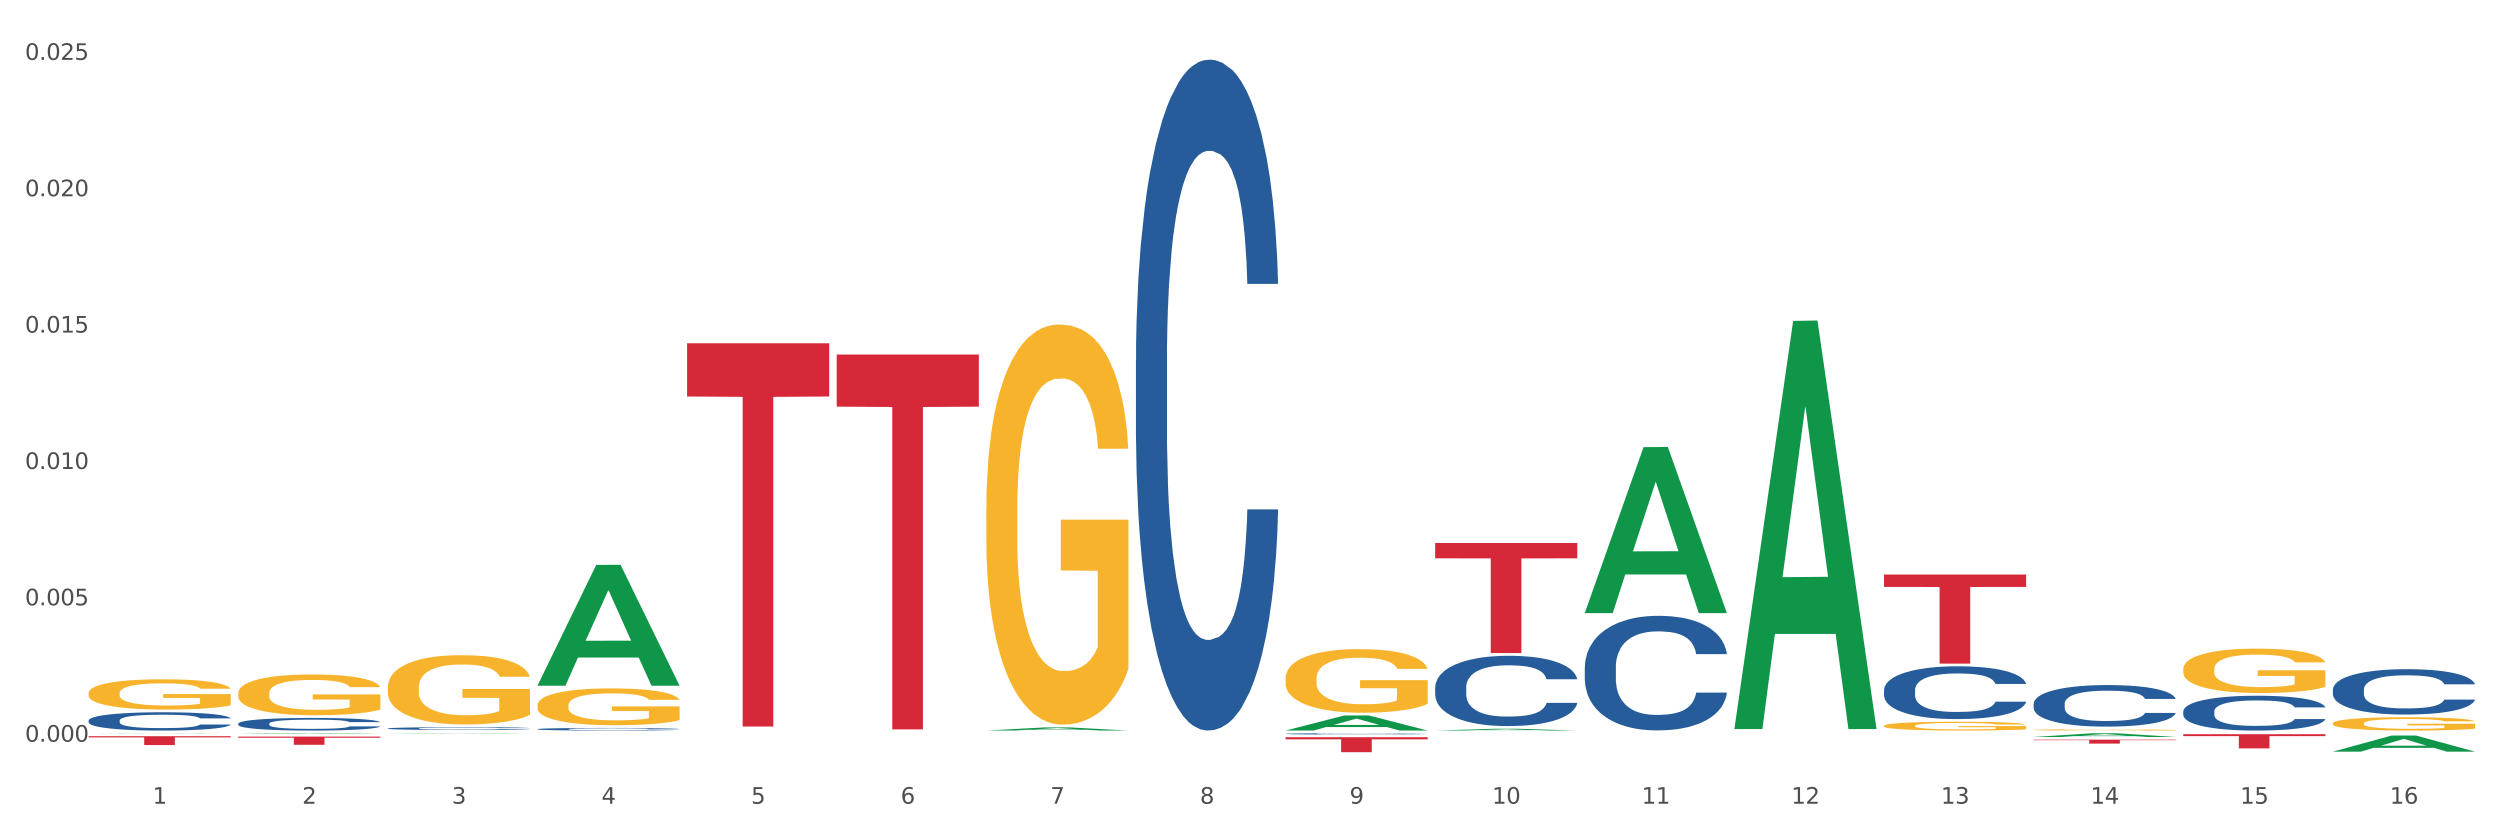 <?xml version="1.0" encoding="utf-8" standalone="no"?>
<!DOCTYPE svg PUBLIC "-//W3C//DTD SVG 1.1//EN"
  "http://www.w3.org/Graphics/SVG/1.1/DTD/svg11.dtd">
<svg xmlns:xlink="http://www.w3.org/1999/xlink" width="1080pt" height="360pt" viewBox="0 0 1080 360" xmlns="http://www.w3.org/2000/svg" version="1.1">
 <rect x="0" y="0" width="1080" height="360" fill="#333333" stroke="none"/>
 <defs>
  <style type="text/css">*{stroke-linejoin: round; stroke-linecap: butt}</style>
 </defs>
 <g id="figure_1">
  <g id="patch_1">
   <path d="M 0 360 
L 1080 360 
L 1080 0 
L 0 0 
z
" style="fill: #ffffff; stroke: #ffffff; stroke-linejoin: miter"/>
  </g>
  <g id="axes_1">
   <g id="matplotlib.axis_1">
    <g id="xtick_1">
     <g id="text_1">
      <!-- 1 -->
      <g style="fill: #4d4d4d" transform="translate(65.93 347.204) scale(0.096 -0.096)">
       <defs>
        <path id="DejaVuSans-31" d="M 794 531 
L 1825 531 
L 1825 4091 
L 703 3866 
L 703 4441 
L 1819 4666 
L 2450 4666 
L 2450 531 
L 3481 531 
L 3481 0 
L 794 0 
L 794 531 
z
" transform="scale(0.016)"/>
       </defs>
       <use xlink:href="#DejaVuSans-31"/>
      </g>
     </g>
    </g>
    <g id="xtick_2">
     <g id="text_2">
      <!-- 2 -->
      <g style="fill: #4d4d4d" transform="translate(130.565 347.204) scale(0.096 -0.096)">
       <defs>
        <path id="DejaVuSans-32" d="M 1228 531 
L 3431 531 
L 3431 0 
L 469 0 
L 469 531 
Q 828 903 1448 1529 
Q 2069 2156 2228 2338 
Q 2531 2678 2651 2914 
Q 2772 3150 2772 3378 
Q 2772 3750 2511 3984 
Q 2250 4219 1831 4219 
Q 1534 4219 1204 4116 
Q 875 4013 500 3803 
L 500 4441 
Q 881 4594 1212 4672 
Q 1544 4750 1819 4750 
Q 2544 4750 2975 4387 
Q 3406 4025 3406 3419 
Q 3406 3131 3298 2873 
Q 3191 2616 2906 2266 
Q 2828 2175 2409 1742 
Q 1991 1309 1228 531 
z
" transform="scale(0.016)"/>
       </defs>
       <use xlink:href="#DejaVuSans-32"/>
      </g>
     </g>
    </g>
    <g id="xtick_3">
     <g id="text_3">
      <!-- 3 -->
      <g style="fill: #4d4d4d" transform="translate(195.199 347.204) scale(0.096 -0.096)">
       <defs>
        <path id="DejaVuSans-33" d="M 2597 2516 
Q 3050 2419 3304 2112 
Q 3559 1806 3559 1356 
Q 3559 666 3084 287 
Q 2609 -91 1734 -91 
Q 1441 -91 1130 -33 
Q 819 25 488 141 
L 488 750 
Q 750 597 1062 519 
Q 1375 441 1716 441 
Q 2309 441 2620 675 
Q 2931 909 2931 1356 
Q 2931 1769 2642 2001 
Q 2353 2234 1838 2234 
L 1294 2234 
L 1294 2753 
L 1863 2753 
Q 2328 2753 2575 2939 
Q 2822 3125 2822 3475 
Q 2822 3834 2567 4026 
Q 2313 4219 1838 4219 
Q 1578 4219 1281 4162 
Q 984 4106 628 3988 
L 628 4550 
Q 988 4650 1302 4700 
Q 1616 4750 1894 4750 
Q 2613 4750 3031 4423 
Q 3450 4097 3450 3541 
Q 3450 3153 3228 2886 
Q 3006 2619 2597 2516 
z
" transform="scale(0.016)"/>
       </defs>
       <use xlink:href="#DejaVuSans-33"/>
      </g>
     </g>
    </g>
    <g id="xtick_4">
     <g id="text_4">
      <!-- 4 -->
      <g style="fill: #4d4d4d" transform="translate(259.833 347.204) scale(0.096 -0.096)">
       <defs>
        <path id="DejaVuSans-34" d="M 2419 4116 
L 825 1625 
L 2419 1625 
L 2419 4116 
z
M 2253 4666 
L 3047 4666 
L 3047 1625 
L 3713 1625 
L 3713 1100 
L 3047 1100 
L 3047 0 
L 2419 0 
L 2419 1100 
L 313 1100 
L 313 1709 
L 2253 4666 
z
" transform="scale(0.016)"/>
       </defs>
       <use xlink:href="#DejaVuSans-34"/>
      </g>
     </g>
    </g>
    <g id="xtick_5">
     <g id="text_5">
      <!-- 5 -->
      <g style="fill: #4d4d4d" transform="translate(324.467 347.204) scale(0.096 -0.096)">
       <defs>
        <path id="DejaVuSans-35" d="M 691 4666 
L 3169 4666 
L 3169 4134 
L 1269 4134 
L 1269 2991 
Q 1406 3038 1543 3061 
Q 1681 3084 1819 3084 
Q 2600 3084 3056 2656 
Q 3513 2228 3513 1497 
Q 3513 744 3044 326 
Q 2575 -91 1722 -91 
Q 1428 -91 1123 -41 
Q 819 9 494 109 
L 494 744 
Q 775 591 1075 516 
Q 1375 441 1709 441 
Q 2250 441 2565 725 
Q 2881 1009 2881 1497 
Q 2881 1984 2565 2268 
Q 2250 2553 1709 2553 
Q 1456 2553 1204 2497 
Q 953 2441 691 2322 
L 691 4666 
z
" transform="scale(0.016)"/>
       </defs>
       <use xlink:href="#DejaVuSans-35"/>
      </g>
     </g>
    </g>
    <g id="xtick_6">
     <g id="text_6">
      <!-- 6 -->
      <g style="fill: #4d4d4d" transform="translate(389.102 347.204) scale(0.096 -0.096)">
       <defs>
        <path id="DejaVuSans-36" d="M 2113 2584 
Q 1688 2584 1439 2293 
Q 1191 2003 1191 1497 
Q 1191 994 1439 701 
Q 1688 409 2113 409 
Q 2538 409 2786 701 
Q 3034 994 3034 1497 
Q 3034 2003 2786 2293 
Q 2538 2584 2113 2584 
z
M 3366 4563 
L 3366 3988 
Q 3128 4100 2886 4159 
Q 2644 4219 2406 4219 
Q 1781 4219 1451 3797 
Q 1122 3375 1075 2522 
Q 1259 2794 1537 2939 
Q 1816 3084 2150 3084 
Q 2853 3084 3261 2657 
Q 3669 2231 3669 1497 
Q 3669 778 3244 343 
Q 2819 -91 2113 -91 
Q 1303 -91 875 529 
Q 447 1150 447 2328 
Q 447 3434 972 4092 
Q 1497 4750 2381 4750 
Q 2619 4750 2861 4703 
Q 3103 4656 3366 4563 
z
" transform="scale(0.016)"/>
       </defs>
       <use xlink:href="#DejaVuSans-36"/>
      </g>
     </g>
    </g>
    <g id="xtick_7">
     <g id="text_7">
      <!-- 7 -->
      <g style="fill: #4d4d4d" transform="translate(453.736 347.204) scale(0.096 -0.096)">
       <defs>
        <path id="DejaVuSans-37" d="M 525 4666 
L 3525 4666 
L 3525 4397 
L 1831 0 
L 1172 0 
L 2766 4134 
L 525 4134 
L 525 4666 
z
" transform="scale(0.016)"/>
       </defs>
       <use xlink:href="#DejaVuSans-37"/>
      </g>
     </g>
    </g>
    <g id="xtick_8">
     <g id="text_8">
      <!-- 8 -->
      <g style="fill: #4d4d4d" transform="translate(518.37 347.204) scale(0.096 -0.096)">
       <defs>
        <path id="DejaVuSans-38" d="M 2034 2216 
Q 1584 2216 1326 1975 
Q 1069 1734 1069 1313 
Q 1069 891 1326 650 
Q 1584 409 2034 409 
Q 2484 409 2743 651 
Q 3003 894 3003 1313 
Q 3003 1734 2745 1975 
Q 2488 2216 2034 2216 
z
M 1403 2484 
Q 997 2584 770 2862 
Q 544 3141 544 3541 
Q 544 4100 942 4425 
Q 1341 4750 2034 4750 
Q 2731 4750 3128 4425 
Q 3525 4100 3525 3541 
Q 3525 3141 3298 2862 
Q 3072 2584 2669 2484 
Q 3125 2378 3379 2068 
Q 3634 1759 3634 1313 
Q 3634 634 3220 271 
Q 2806 -91 2034 -91 
Q 1263 -91 848 271 
Q 434 634 434 1313 
Q 434 1759 690 2068 
Q 947 2378 1403 2484 
z
M 1172 3481 
Q 1172 3119 1398 2916 
Q 1625 2713 2034 2713 
Q 2441 2713 2670 2916 
Q 2900 3119 2900 3481 
Q 2900 3844 2670 4047 
Q 2441 4250 2034 4250 
Q 1625 4250 1398 4047 
Q 1172 3844 1172 3481 
z
" transform="scale(0.016)"/>
       </defs>
       <use xlink:href="#DejaVuSans-38"/>
      </g>
     </g>
    </g>
    <g id="xtick_9">
     <g id="text_9">
      <!-- 9 -->
      <g style="fill: #4d4d4d" transform="translate(583.005 347.204) scale(0.096 -0.096)">
       <defs>
        <path id="DejaVuSans-39" d="M 703 97 
L 703 672 
Q 941 559 1184 500 
Q 1428 441 1663 441 
Q 2288 441 2617 861 
Q 2947 1281 2994 2138 
Q 2813 1869 2534 1725 
Q 2256 1581 1919 1581 
Q 1219 1581 811 2004 
Q 403 2428 403 3163 
Q 403 3881 828 4315 
Q 1253 4750 1959 4750 
Q 2769 4750 3195 4129 
Q 3622 3509 3622 2328 
Q 3622 1225 3098 567 
Q 2575 -91 1691 -91 
Q 1453 -91 1209 -44 
Q 966 3 703 97 
z
M 1959 2075 
Q 2384 2075 2632 2365 
Q 2881 2656 2881 3163 
Q 2881 3666 2632 3958 
Q 2384 4250 1959 4250 
Q 1534 4250 1286 3958 
Q 1038 3666 1038 3163 
Q 1038 2656 1286 2365 
Q 1534 2075 1959 2075 
z
" transform="scale(0.016)"/>
       </defs>
       <use xlink:href="#DejaVuSans-39"/>
      </g>
     </g>
    </g>
    <g id="xtick_10">
     <g id="text_10">
      <!-- 10 -->
      <g style="fill: #4d4d4d" transform="translate(644.585 347.204) scale(0.096 -0.096)">
       <defs>
        <path id="DejaVuSans-30" d="M 2034 4250 
Q 1547 4250 1301 3770 
Q 1056 3291 1056 2328 
Q 1056 1369 1301 889 
Q 1547 409 2034 409 
Q 2525 409 2770 889 
Q 3016 1369 3016 2328 
Q 3016 3291 2770 3770 
Q 2525 4250 2034 4250 
z
M 2034 4750 
Q 2819 4750 3233 4129 
Q 3647 3509 3647 2328 
Q 3647 1150 3233 529 
Q 2819 -91 2034 -91 
Q 1250 -91 836 529 
Q 422 1150 422 2328 
Q 422 3509 836 4129 
Q 1250 4750 2034 4750 
z
" transform="scale(0.016)"/>
       </defs>
       <use xlink:href="#DejaVuSans-31"/>
       <use xlink:href="#DejaVuSans-30" transform="translate(63.623 0)"/>
      </g>
     </g>
    </g>
    <g id="xtick_11">
     <g id="text_11">
      <!-- 11 -->
      <g style="fill: #4d4d4d" transform="translate(709.219 347.204) scale(0.096 -0.096)">
       <use xlink:href="#DejaVuSans-31"/>
       <use xlink:href="#DejaVuSans-31" transform="translate(63.623 0)"/>
      </g>
     </g>
    </g>
    <g id="xtick_12">
     <g id="text_12">
      <!-- 12 -->
      <g style="fill: #4d4d4d" transform="translate(773.854 347.204) scale(0.096 -0.096)">
       <use xlink:href="#DejaVuSans-31"/>
       <use xlink:href="#DejaVuSans-32" transform="translate(63.623 0)"/>
      </g>
     </g>
    </g>
    <g id="xtick_13">
     <g id="text_13">
      <!-- 13 -->
      <g style="fill: #4d4d4d" transform="translate(838.488 347.204) scale(0.096 -0.096)">
       <use xlink:href="#DejaVuSans-31"/>
       <use xlink:href="#DejaVuSans-33" transform="translate(63.623 0)"/>
      </g>
     </g>
    </g>
    <g id="xtick_14">
     <g id="text_14">
      <!-- 14 -->
      <g style="fill: #4d4d4d" transform="translate(903.122 347.204) scale(0.096 -0.096)">
       <use xlink:href="#DejaVuSans-31"/>
       <use xlink:href="#DejaVuSans-34" transform="translate(63.623 0)"/>
      </g>
     </g>
    </g>
    <g id="xtick_15">
     <g id="text_15">
      <!-- 15 -->
      <g style="fill: #4d4d4d" transform="translate(967.756 347.204) scale(0.096 -0.096)">
       <use xlink:href="#DejaVuSans-31"/>
       <use xlink:href="#DejaVuSans-35" transform="translate(63.623 0)"/>
      </g>
     </g>
    </g>
    <g id="xtick_16">
     <g id="text_16">
      <!-- 16 -->
      <g style="fill: #4d4d4d" transform="translate(1032.391 347.204) scale(0.096 -0.096)">
       <use xlink:href="#DejaVuSans-31"/>
       <use xlink:href="#DejaVuSans-36" transform="translate(63.623 0)"/>
      </g>
     </g>
    </g>
    <g id="xtick_17"/>
    <g id="xtick_18"/>
    <g id="xtick_19"/>
    <g id="xtick_20"/>
    <g id="xtick_21"/>
    <g id="xtick_22"/>
    <g id="xtick_23"/>
    <g id="xtick_24"/>
    <g id="xtick_25"/>
    <g id="xtick_26"/>
    <g id="xtick_27"/>
    <g id="xtick_28"/>
    <g id="xtick_29"/>
    <g id="xtick_30"/>
    <g id="xtick_31"/>
   </g>
   <g id="matplotlib.axis_2">
    <g id="ytick_1">
     <g id="text_17">
      <!-- 0.000 -->
      <g style="fill: #4d4d4d" transform="translate(10.8 320.413) scale(0.096 -0.096)">
       <defs>
        <path id="DejaVuSans-2e" d="M 684 794 
L 1344 794 
L 1344 0 
L 684 0 
L 684 794 
z
" transform="scale(0.016)"/>
       </defs>
       <use xlink:href="#DejaVuSans-30"/>
       <use xlink:href="#DejaVuSans-2e" transform="translate(63.623 0)"/>
       <use xlink:href="#DejaVuSans-30" transform="translate(95.41 0)"/>
       <use xlink:href="#DejaVuSans-30" transform="translate(159.033 0)"/>
       <use xlink:href="#DejaVuSans-30" transform="translate(222.656 0)"/>
      </g>
     </g>
    </g>
    <g id="ytick_2">
     <g id="text_18">
      <!-- 0.005 -->
      <g style="fill: #4d4d4d" transform="translate(10.8 261.505) scale(0.096 -0.096)">
       <use xlink:href="#DejaVuSans-30"/>
       <use xlink:href="#DejaVuSans-2e" transform="translate(63.623 0)"/>
       <use xlink:href="#DejaVuSans-30" transform="translate(95.41 0)"/>
       <use xlink:href="#DejaVuSans-30" transform="translate(159.033 0)"/>
       <use xlink:href="#DejaVuSans-35" transform="translate(222.656 0)"/>
      </g>
     </g>
    </g>
    <g id="ytick_3">
     <g id="text_19">
      <!-- 0.010 -->
      <g style="fill: #4d4d4d" transform="translate(10.8 202.597) scale(0.096 -0.096)">
       <use xlink:href="#DejaVuSans-30"/>
       <use xlink:href="#DejaVuSans-2e" transform="translate(63.623 0)"/>
       <use xlink:href="#DejaVuSans-30" transform="translate(95.41 0)"/>
       <use xlink:href="#DejaVuSans-31" transform="translate(159.033 0)"/>
       <use xlink:href="#DejaVuSans-30" transform="translate(222.656 0)"/>
      </g>
     </g>
    </g>
    <g id="ytick_4">
     <g id="text_20">
      <!-- 0.015 -->
      <g style="fill: #4d4d4d" transform="translate(10.8 143.689) scale(0.096 -0.096)">
       <use xlink:href="#DejaVuSans-30"/>
       <use xlink:href="#DejaVuSans-2e" transform="translate(63.623 0)"/>
       <use xlink:href="#DejaVuSans-30" transform="translate(95.41 0)"/>
       <use xlink:href="#DejaVuSans-31" transform="translate(159.033 0)"/>
       <use xlink:href="#DejaVuSans-35" transform="translate(222.656 0)"/>
      </g>
     </g>
    </g>
    <g id="ytick_5">
     <g id="text_21">
      <!-- 0.020 -->
      <g style="fill: #4d4d4d" transform="translate(10.8 84.781) scale(0.096 -0.096)">
       <use xlink:href="#DejaVuSans-30"/>
       <use xlink:href="#DejaVuSans-2e" transform="translate(63.623 0)"/>
       <use xlink:href="#DejaVuSans-30" transform="translate(95.41 0)"/>
       <use xlink:href="#DejaVuSans-32" transform="translate(159.033 0)"/>
       <use xlink:href="#DejaVuSans-30" transform="translate(222.656 0)"/>
      </g>
     </g>
    </g>
    <g id="ytick_6">
     <g id="text_22">
      <!-- 0.025 -->
      <g style="fill: #4d4d4d" transform="translate(10.8 25.873) scale(0.096 -0.096)">
       <use xlink:href="#DejaVuSans-30"/>
       <use xlink:href="#DejaVuSans-2e" transform="translate(63.623 0)"/>
       <use xlink:href="#DejaVuSans-30" transform="translate(95.41 0)"/>
       <use xlink:href="#DejaVuSans-32" transform="translate(159.033 0)"/>
       <use xlink:href="#DejaVuSans-35" transform="translate(222.656 0)"/>
      </g>
     </g>
    </g>
    <g id="ytick_7"/>
    <g id="ytick_8"/>
    <g id="ytick_9"/>
    <g id="ytick_10"/>
    <g id="ytick_11"/>
   </g>
   <g id="PolyCollection_1">
    <path d="M 38.283 316.862 
L 38.346 316.862 
L 63.667 316.766 
L 74.175 316.766 
L 99.686 316.862 
L 87.532 316.862 
L 82.024 316.84 
L 55.881 316.84 
L 55.691 316.84 
L 50.374 316.862 
L 38.283 316.862 
L 38.283 316.862 
L 59.173 316.827 
L 78.733 316.826 
L 69.048 316.787 
L 68.921 316.786 
L 68.794 316.787 
L 59.109 316.826 
L 59.173 316.827 
L 38.283 316.862 
z
" clip-path="url(#pb4d0a5ac84)" style="fill: #109648"/>
    <path d="M 102.917 317.054 
L 102.981 317.054 
L 128.301 316.766 
L 138.809 316.766 
L 164.32 317.055 
L 152.166 317.055 
L 146.659 316.987 
L 120.515 316.987 
L 120.325 316.989 
L 115.008 317.055 
L 102.917 317.055 
L 102.917 317.054 
L 123.807 316.947 
L 143.367 316.947 
L 133.682 316.828 
L 133.555 316.827 
L 133.429 316.828 
L 123.744 316.947 
L 123.807 316.947 
L 102.917 317.054 
z
" clip-path="url(#pb4d0a5ac84)" style="fill: #109648"/>
    <path d="M 943.163 289.074 
L 943.236 289.056 
L 943.236 288.425 
L 943.381 287.882 
L 944.106 286.569 
L 945.193 285.482 
L 945.99 284.904 
L 946.788 284.431 
L 947.73 283.958 
L 948.89 283.468 
L 950.992 282.75 
L 952.297 282.382 
L 953.892 281.996 
L 956.792 281.436 
L 958.894 281.12 
L 961.069 280.858 
L 964.621 280.542 
L 966.941 280.402 
L 969.406 280.297 
L 972.378 280.227 
L 974.626 280.209 
L 979.555 280.262 
L 983.76 280.42 
L 985.79 280.542 
L 988.4 280.752 
L 989.777 280.893 
L 992.024 281.173 
L 994.344 281.541 
L 995.939 281.856 
L 998.331 282.452 
L 1000.144 283.047 
L 1001.811 283.783 
L 1002.681 284.291 
L 1003.333 284.764 
L 1003.913 285.307 
L 1004.493 286.166 
L 991.444 286.166 
L 990.937 285.552 
L 990.139 284.974 
L 988.979 284.414 
L 987.965 284.063 
L 986.225 283.625 
L 984.63 283.345 
L 982.962 283.135 
L 980.933 282.96 
L 979.338 282.872 
L 977.09 282.802 
L 972.668 282.82 
L 969.696 282.96 
L 967.666 283.135 
L 966.361 283.293 
L 965.201 283.468 
L 963.896 283.713 
L 962.374 284.081 
L 961.287 284.414 
L 960.199 284.834 
L 959.329 285.255 
L 958.532 285.745 
L 957.879 286.271 
L 957.372 286.814 
L 956.937 287.479 
L 956.575 288.583 
L 956.575 290.983 
L 956.72 291.526 
L 957.082 292.244 
L 957.517 292.788 
L 958.242 293.436 
L 958.894 293.874 
L 960.127 294.504 
L 961.504 295.03 
L 962.592 295.363 
L 963.679 295.643 
L 965.564 296.028 
L 967.666 296.344 
L 969.479 296.536 
L 971.943 296.712 
L 973.611 296.782 
L 975.061 296.817 
L 978.613 296.817 
L 981.15 296.764 
L 983.977 296.642 
L 986.152 296.484 
L 987.965 296.291 
L 989.994 295.976 
L 991.299 295.678 
L 991.299 292.017 
L 975.351 291.999 
L 975.351 289.564 
L 1004.566 289.564 
L 1004.566 296.712 
L 1003.333 297.079 
L 1001.956 297.412 
L 1000.506 297.71 
L 998.331 298.078 
L 995.721 298.428 
L 993.402 298.674 
L 990.937 298.884 
L 988.037 299.077 
L 984.267 299.252 
L 981.948 299.322 
L 979.048 299.374 
L 975.641 299.392 
L 972.668 299.357 
L 969.768 299.269 
L 966.724 299.112 
L 963.751 298.884 
L 961.504 298.656 
L 959.257 298.376 
L 956.865 298.008 
L 954.98 297.658 
L 953.53 297.342 
L 951.935 296.939 
L 950.195 296.414 
L 948.89 295.941 
L 947.73 295.45 
L 946.498 294.82 
L 945.628 294.277 
L 944.758 293.593 
L 944.251 293.085 
L 943.671 292.297 
L 943.236 291.193 
L 943.163 289.074 
z
" clip-path="url(#pb4d0a5ac84)" style="fill: #f7b32b"/>
    <path d="M 1007.797 312.509 
L 1007.87 312.504 
L 1007.87 312.315 
L 1008.015 312.152 
L 1008.74 311.758 
L 1009.827 311.433 
L 1010.625 311.259 
L 1011.422 311.118 
L 1012.365 310.976 
L 1013.524 310.829 
L 1015.627 310.614 
L 1016.932 310.503 
L 1018.527 310.388 
L 1021.426 310.22 
L 1023.529 310.125 
L 1025.703 310.046 
L 1029.256 309.952 
L 1031.576 309.91 
L 1034.04 309.878 
L 1037.013 309.857 
L 1039.26 309.852 
L 1044.19 309.868 
L 1048.394 309.915 
L 1050.424 309.952 
L 1053.034 310.015 
L 1054.411 310.057 
L 1056.659 310.141 
L 1058.978 310.251 
L 1060.573 310.346 
L 1062.966 310.524 
L 1064.778 310.703 
L 1066.445 310.923 
L 1067.315 311.076 
L 1067.968 311.217 
L 1068.548 311.38 
L 1069.128 311.638 
L 1056.079 311.638 
L 1055.571 311.454 
L 1054.774 311.28 
L 1053.614 311.112 
L 1052.599 311.007 
L 1050.859 310.876 
L 1049.264 310.792 
L 1047.597 310.729 
L 1045.567 310.677 
L 1043.972 310.65 
L 1041.725 310.629 
L 1037.303 310.635 
L 1034.33 310.677 
L 1032.3 310.729 
L 1030.996 310.776 
L 1029.836 310.829 
L 1028.531 310.902 
L 1027.008 311.013 
L 1025.921 311.112 
L 1024.834 311.238 
L 1023.964 311.364 
L 1023.166 311.512 
L 1022.514 311.669 
L 1022.006 311.832 
L 1021.571 312.031 
L 1021.209 312.362 
L 1021.209 313.082 
L 1021.354 313.244 
L 1021.716 313.46 
L 1022.151 313.622 
L 1022.876 313.817 
L 1023.529 313.948 
L 1024.761 314.137 
L 1026.138 314.295 
L 1027.226 314.394 
L 1028.313 314.478 
L 1030.198 314.594 
L 1032.3 314.688 
L 1034.113 314.746 
L 1036.578 314.799 
L 1038.245 314.82 
L 1039.695 314.83 
L 1043.247 314.83 
L 1045.784 314.814 
L 1048.612 314.778 
L 1050.786 314.73 
L 1052.599 314.673 
L 1054.629 314.578 
L 1055.934 314.489 
L 1055.934 313.391 
L 1039.985 313.386 
L 1039.985 312.656 
L 1069.2 312.656 
L 1069.2 314.799 
L 1067.968 314.909 
L 1066.59 315.009 
L 1065.14 315.098 
L 1062.966 315.208 
L 1060.356 315.313 
L 1058.036 315.387 
L 1055.571 315.45 
L 1052.671 315.508 
L 1048.902 315.56 
L 1046.582 315.581 
L 1043.682 315.597 
L 1040.275 315.602 
L 1037.303 315.592 
L 1034.403 315.565 
L 1031.358 315.518 
L 1028.386 315.45 
L 1026.138 315.382 
L 1023.891 315.298 
L 1021.499 315.187 
L 1019.614 315.082 
L 1018.164 314.988 
L 1016.569 314.867 
L 1014.829 314.709 
L 1013.524 314.568 
L 1012.365 314.421 
L 1011.132 314.232 
L 1010.262 314.069 
L 1009.392 313.864 
L 1008.885 313.712 
L 1008.305 313.475 
L 1007.87 313.145 
L 1007.797 312.509 
z
" clip-path="url(#pb4d0a5ac84)" style="fill: #f7b32b"/>
    <path d="M 749.26 314.634 
L 749.324 314.468 
L 774.644 138.627 
L 785.152 138.461 
L 810.663 314.965 
L 798.509 314.965 
L 793.002 273.864 
L 766.858 273.864 
L 766.668 274.527 
L 761.351 314.965 
L 749.26 314.965 
L 749.26 314.634 
L 770.15 249.336 
L 789.71 249.17 
L 780.025 176.082 
L 779.898 175.751 
L 779.772 176.248 
L 770.086 249.17 
L 770.15 249.336 
L 749.26 314.634 
z
" clip-path="url(#pb4d0a5ac84)" style="fill: #109648"/>
    <path d="M 878.529 318.372 
L 878.592 318.371 
L 903.913 316.768 
L 914.421 316.766 
L 939.931 318.375 
L 927.777 318.375 
L 922.27 318.001 
L 896.127 318.001 
L 895.937 318.007 
L 890.619 318.375 
L 878.529 318.375 
L 878.529 318.372 
L 899.418 317.777 
L 918.979 317.775 
L 909.293 317.109 
L 909.167 317.106 
L 909.04 317.111 
L 899.355 317.775 
L 899.418 317.777 
L 878.529 318.372 
z
" clip-path="url(#pb4d0a5ac84)" style="fill: #109648"/>
    <path d="M 102.917 299.515 
L 102.99 299.499 
L 102.99 298.92 
L 103.135 298.422 
L 103.86 297.215 
L 104.947 296.218 
L 105.745 295.687 
L 106.542 295.253 
L 107.484 294.819 
L 108.644 294.368 
L 110.747 293.709 
L 112.052 293.371 
L 113.646 293.017 
L 116.546 292.502 
L 118.649 292.213 
L 120.823 291.972 
L 124.376 291.682 
L 126.695 291.553 
L 129.16 291.457 
L 132.132 291.393 
L 134.38 291.376 
L 139.309 291.425 
L 143.514 291.569 
L 145.544 291.682 
L 148.154 291.875 
L 149.531 292.004 
L 151.778 292.261 
L 154.098 292.599 
L 155.693 292.888 
L 158.085 293.435 
L 159.898 293.982 
L 161.565 294.658 
L 162.435 295.124 
L 163.087 295.558 
L 163.667 296.057 
L 164.247 296.845 
L 151.198 296.845 
L 150.691 296.282 
L 149.894 295.751 
L 148.734 295.237 
L 147.719 294.915 
L 145.979 294.513 
L 144.384 294.256 
L 142.717 294.063 
L 140.687 293.902 
L 139.092 293.821 
L 136.845 293.757 
L 132.422 293.773 
L 129.45 293.902 
L 127.42 294.063 
L 126.115 294.207 
L 124.956 294.368 
L 123.651 294.593 
L 122.128 294.931 
L 121.041 295.237 
L 119.953 295.623 
L 119.083 296.009 
L 118.286 296.459 
L 117.634 296.942 
L 117.126 297.44 
L 116.691 298.052 
L 116.329 299.065 
L 116.329 301.269 
L 116.474 301.767 
L 116.836 302.427 
L 117.271 302.925 
L 117.996 303.52 
L 118.649 303.922 
L 119.881 304.502 
L 121.258 304.984 
L 122.346 305.29 
L 123.433 305.547 
L 125.318 305.901 
L 127.42 306.19 
L 129.233 306.367 
L 131.697 306.528 
L 133.365 306.593 
L 134.815 306.625 
L 138.367 306.625 
L 140.904 306.576 
L 143.732 306.464 
L 145.906 306.319 
L 147.719 306.142 
L 149.749 305.853 
L 151.053 305.579 
L 151.053 302.217 
L 135.105 302.201 
L 135.105 299.966 
L 164.32 299.966 
L 164.32 306.528 
L 163.087 306.866 
L 161.71 307.172 
L 160.26 307.445 
L 158.085 307.783 
L 155.476 308.104 
L 153.156 308.33 
L 150.691 308.523 
L 147.791 308.7 
L 144.022 308.86 
L 141.702 308.925 
L 138.802 308.973 
L 135.395 308.989 
L 132.422 308.957 
L 129.523 308.877 
L 126.478 308.732 
L 123.506 308.523 
L 121.258 308.314 
L 119.011 308.056 
L 116.619 307.718 
L 114.734 307.397 
L 113.284 307.107 
L 111.689 306.737 
L 109.949 306.255 
L 108.644 305.82 
L 107.484 305.37 
L 106.252 304.791 
L 105.382 304.292 
L 104.512 303.665 
L 104.005 303.199 
L 103.425 302.475 
L 102.99 301.462 
L 102.917 299.515 
z
" clip-path="url(#pb4d0a5ac84)" style="fill: #f7b32b"/>
    <path d="M 38.283 299.501 
L 38.355 299.489 
L 38.355 299.059 
L 38.5 298.689 
L 39.225 297.794 
L 40.313 297.054 
L 41.11 296.66 
L 41.908 296.337 
L 42.85 296.015 
L 44.01 295.681 
L 46.112 295.192 
L 47.417 294.941 
L 49.012 294.678 
L 51.912 294.296 
L 54.014 294.081 
L 56.189 293.902 
L 59.741 293.688 
L 62.061 293.592 
L 64.526 293.52 
L 67.498 293.473 
L 69.745 293.461 
L 74.675 293.497 
L 78.88 293.604 
L 80.91 293.688 
L 83.519 293.831 
L 84.897 293.926 
L 87.144 294.117 
L 89.464 294.368 
L 91.059 294.583 
L 93.451 294.989 
L 95.263 295.394 
L 96.931 295.896 
L 97.801 296.242 
L 98.453 296.564 
L 99.033 296.934 
L 99.613 297.519 
L 86.564 297.519 
L 86.057 297.101 
L 85.259 296.707 
L 84.099 296.326 
L 83.084 296.087 
L 81.345 295.788 
L 79.75 295.597 
L 78.082 295.454 
L 76.052 295.335 
L 74.458 295.275 
L 72.21 295.227 
L 67.788 295.239 
L 64.816 295.335 
L 62.786 295.454 
L 61.481 295.562 
L 60.321 295.681 
L 59.016 295.848 
L 57.494 296.099 
L 56.407 296.326 
L 55.319 296.612 
L 54.449 296.898 
L 53.652 297.233 
L 52.999 297.591 
L 52.492 297.961 
L 52.057 298.414 
L 51.694 299.166 
L 51.694 300.802 
L 51.839 301.172 
L 52.202 301.661 
L 52.637 302.031 
L 53.362 302.473 
L 54.014 302.771 
L 55.247 303.201 
L 56.624 303.559 
L 57.711 303.786 
L 58.799 303.977 
L 60.684 304.239 
L 62.786 304.454 
L 64.598 304.585 
L 67.063 304.705 
L 68.731 304.753 
L 70.18 304.776 
L 73.733 304.776 
L 76.27 304.741 
L 79.097 304.657 
L 81.272 304.55 
L 83.084 304.418 
L 85.114 304.203 
L 86.419 304.001 
L 86.419 301.506 
L 70.47 301.494 
L 70.47 299.835 
L 99.686 299.835 
L 99.686 304.705 
L 98.453 304.955 
L 97.076 305.182 
L 95.626 305.385 
L 93.451 305.636 
L 90.841 305.875 
L 88.521 306.042 
L 86.057 306.185 
L 83.157 306.316 
L 79.387 306.436 
L 77.067 306.483 
L 74.168 306.519 
L 70.76 306.531 
L 67.788 306.507 
L 64.888 306.448 
L 61.844 306.34 
L 58.871 306.185 
L 56.624 306.03 
L 54.377 305.839 
L 51.984 305.588 
L 50.1 305.349 
L 48.65 305.135 
L 47.055 304.86 
L 45.315 304.502 
L 44.01 304.18 
L 42.85 303.845 
L 41.618 303.416 
L 40.748 303.046 
L 39.878 302.58 
L 39.37 302.234 
L 38.79 301.697 
L 38.355 300.945 
L 38.283 299.501 
z
" clip-path="url(#pb4d0a5ac84)" style="fill: #f7b32b"/>
    <path d="M 167.552 296.882 
L 167.624 296.854 
L 167.624 295.87 
L 167.769 295.022 
L 168.494 292.972 
L 169.581 291.277 
L 170.379 290.374 
L 171.176 289.636 
L 172.119 288.898 
L 173.279 288.132 
L 175.381 287.011 
L 176.686 286.437 
L 178.281 285.835 
L 181.18 284.961 
L 183.283 284.468 
L 185.458 284.058 
L 189.01 283.566 
L 191.33 283.347 
L 193.794 283.183 
L 196.767 283.074 
L 199.014 283.047 
L 203.944 283.129 
L 208.148 283.375 
L 210.178 283.566 
L 212.788 283.894 
L 214.165 284.113 
L 216.413 284.55 
L 218.732 285.125 
L 220.327 285.617 
L 222.72 286.546 
L 224.532 287.476 
L 226.199 288.624 
L 227.069 289.417 
L 227.722 290.155 
L 228.302 291.003 
L 228.882 292.343 
L 215.833 292.343 
L 215.325 291.386 
L 214.528 290.484 
L 213.368 289.609 
L 212.353 289.062 
L 210.613 288.378 
L 209.018 287.941 
L 207.351 287.613 
L 205.321 287.339 
L 203.726 287.203 
L 201.479 287.093 
L 197.057 287.121 
L 194.084 287.339 
L 192.055 287.613 
L 190.75 287.859 
L 189.59 288.132 
L 188.285 288.515 
L 186.763 289.089 
L 185.675 289.609 
L 184.588 290.265 
L 183.718 290.921 
L 182.92 291.687 
L 182.268 292.507 
L 181.76 293.354 
L 181.325 294.393 
L 180.963 296.116 
L 180.963 299.862 
L 181.108 300.709 
L 181.47 301.83 
L 181.905 302.678 
L 182.63 303.69 
L 183.283 304.373 
L 184.515 305.358 
L 185.893 306.178 
L 186.98 306.697 
L 188.067 307.135 
L 189.952 307.736 
L 192.055 308.228 
L 193.867 308.529 
L 196.332 308.803 
L 197.999 308.912 
L 199.449 308.967 
L 203.001 308.967 
L 205.539 308.885 
L 208.366 308.693 
L 210.541 308.447 
L 212.353 308.146 
L 214.383 307.654 
L 215.688 307.189 
L 215.688 301.475 
L 199.739 301.448 
L 199.739 297.647 
L 228.954 297.647 
L 228.954 308.803 
L 227.722 309.377 
L 226.344 309.896 
L 224.894 310.361 
L 222.72 310.935 
L 220.11 311.482 
L 217.79 311.865 
L 215.325 312.193 
L 212.425 312.494 
L 208.656 312.767 
L 206.336 312.877 
L 203.436 312.959 
L 200.029 312.986 
L 197.057 312.931 
L 194.157 312.795 
L 191.112 312.548 
L 188.14 312.193 
L 185.893 311.838 
L 183.645 311.4 
L 181.253 310.826 
L 179.368 310.279 
L 177.918 309.787 
L 176.323 309.158 
L 174.584 308.338 
L 173.279 307.6 
L 172.119 306.834 
L 170.886 305.85 
L 170.016 305.002 
L 169.146 303.936 
L 168.639 303.143 
L 168.059 301.912 
L 167.624 300.19 
L 167.552 296.882 
z
" clip-path="url(#pb4d0a5ac84)" style="fill: #f7b32b"/>
    <path d="M 232.186 304.748 
L 232.258 304.734 
L 232.258 304.21 
L 232.403 303.76 
L 233.128 302.67 
L 234.216 301.769 
L 235.013 301.29 
L 235.811 300.897 
L 236.753 300.505 
L 237.913 300.098 
L 240.015 299.502 
L 241.32 299.197 
L 242.915 298.877 
L 245.815 298.412 
L 247.917 298.151 
L 250.092 297.933 
L 253.644 297.671 
L 255.964 297.555 
L 258.429 297.468 
L 261.401 297.41 
L 263.648 297.395 
L 268.578 297.439 
L 272.783 297.57 
L 274.812 297.671 
L 277.422 297.846 
L 278.8 297.962 
L 281.047 298.194 
L 283.367 298.5 
L 284.962 298.761 
L 287.354 299.255 
L 289.166 299.749 
L 290.834 300.36 
L 291.704 300.781 
L 292.356 301.173 
L 292.936 301.624 
L 293.516 302.336 
L 280.467 302.336 
L 279.96 301.827 
L 279.162 301.348 
L 278.002 300.883 
L 276.987 300.592 
L 275.247 300.229 
L 273.653 299.996 
L 271.985 299.822 
L 269.955 299.677 
L 268.36 299.604 
L 266.113 299.546 
L 261.691 299.56 
L 258.719 299.677 
L 256.689 299.822 
L 255.384 299.953 
L 254.224 300.098 
L 252.919 300.302 
L 251.397 300.607 
L 250.309 300.883 
L 249.222 301.232 
L 248.352 301.58 
L 247.555 301.987 
L 246.902 302.423 
L 246.395 302.874 
L 245.96 303.426 
L 245.597 304.341 
L 245.597 306.332 
L 245.742 306.783 
L 246.105 307.378 
L 246.54 307.829 
L 247.265 308.366 
L 247.917 308.73 
L 249.15 309.253 
L 250.527 309.689 
L 251.614 309.965 
L 252.702 310.197 
L 254.587 310.517 
L 256.689 310.779 
L 258.501 310.938 
L 260.966 311.084 
L 262.633 311.142 
L 264.083 311.171 
L 267.636 311.171 
L 270.173 311.127 
L 273 311.026 
L 275.175 310.895 
L 276.987 310.735 
L 279.017 310.473 
L 280.322 310.226 
L 280.322 307.189 
L 264.373 307.175 
L 264.373 305.155 
L 293.588 305.155 
L 293.588 311.084 
L 292.356 311.389 
L 290.979 311.665 
L 289.529 311.912 
L 287.354 312.217 
L 284.744 312.508 
L 282.424 312.711 
L 279.96 312.886 
L 277.06 313.046 
L 273.29 313.191 
L 270.97 313.249 
L 268.071 313.293 
L 264.663 313.307 
L 261.691 313.278 
L 258.791 313.205 
L 255.746 313.075 
L 252.774 312.886 
L 250.527 312.697 
L 248.28 312.464 
L 245.887 312.159 
L 244.002 311.868 
L 242.553 311.607 
L 240.958 311.273 
L 239.218 310.837 
L 237.913 310.444 
L 236.753 310.038 
L 235.521 309.514 
L 234.651 309.064 
L 233.781 308.497 
L 233.273 308.076 
L 232.693 307.422 
L 232.258 306.506 
L 232.186 304.748 
z
" clip-path="url(#pb4d0a5ac84)" style="fill: #f7b32b"/>
    <path d="M 426.089 220.064 
L 426.161 219.906 
L 426.161 214.222 
L 426.306 209.327 
L 427.031 197.485 
L 428.119 187.695 
L 428.916 182.485 
L 429.713 178.221 
L 430.656 173.958 
L 431.816 169.537 
L 433.918 163.063 
L 435.223 159.748 
L 436.818 156.274 
L 439.718 151.221 
L 441.82 148.379 
L 443.995 146.011 
L 447.547 143.169 
L 449.867 141.905 
L 452.332 140.958 
L 455.304 140.326 
L 457.551 140.168 
L 462.481 140.642 
L 466.686 142.063 
L 468.715 143.169 
L 471.325 145.063 
L 472.703 146.326 
L 474.95 148.853 
L 477.27 152.169 
L 478.865 155.011 
L 481.257 160.379 
L 483.069 165.748 
L 484.737 172.379 
L 485.606 176.958 
L 486.259 181.222 
L 486.839 186.116 
L 487.419 193.853 
L 474.37 193.853 
L 473.862 188.327 
L 473.065 183.116 
L 471.905 178.064 
L 470.89 174.906 
L 469.15 170.958 
L 467.555 168.432 
L 465.888 166.537 
L 463.858 164.958 
L 462.263 164.169 
L 460.016 163.537 
L 455.594 163.695 
L 452.622 164.958 
L 450.592 166.537 
L 449.287 167.958 
L 448.127 169.537 
L 446.822 171.748 
L 445.3 175.064 
L 444.212 178.064 
L 443.125 181.853 
L 442.255 185.643 
L 441.458 190.064 
L 440.805 194.801 
L 440.298 199.695 
L 439.863 205.695 
L 439.5 215.643 
L 439.5 237.275 
L 439.645 242.169 
L 440.008 248.643 
L 440.443 253.538 
L 441.168 259.38 
L 441.82 263.328 
L 443.052 269.012 
L 444.43 273.749 
L 445.517 276.749 
L 446.605 279.275 
L 448.489 282.749 
L 450.592 285.591 
L 452.404 287.328 
L 454.869 288.907 
L 456.536 289.538 
L 457.986 289.854 
L 461.538 289.854 
L 464.076 289.38 
L 466.903 288.275 
L 469.078 286.854 
L 470.89 285.117 
L 472.92 282.275 
L 474.225 279.591 
L 474.225 246.591 
L 458.276 246.433 
L 458.276 224.485 
L 487.491 224.485 
L 487.491 288.907 
L 486.259 292.223 
L 484.882 295.223 
L 483.432 297.907 
L 481.257 301.223 
L 478.647 304.381 
L 476.327 306.591 
L 473.862 308.486 
L 470.963 310.223 
L 467.193 311.802 
L 464.873 312.433 
L 461.973 312.907 
L 458.566 313.065 
L 455.594 312.749 
L 452.694 311.96 
L 449.649 310.539 
L 446.677 308.486 
L 444.43 306.433 
L 442.182 303.907 
L 439.79 300.591 
L 437.905 297.433 
L 436.455 294.591 
L 434.861 290.959 
L 433.121 286.223 
L 431.816 281.959 
L 430.656 277.538 
L 429.424 271.854 
L 428.554 266.959 
L 427.684 260.801 
L 427.176 256.222 
L 426.596 249.117 
L 426.161 239.169 
L 426.089 220.064 
z
" clip-path="url(#pb4d0a5ac84)" style="fill: #f7b32b"/>
    <path d="M 555.357 293.126 
L 555.43 293.101 
L 555.43 292.198 
L 555.575 291.42 
L 556.3 289.538 
L 557.387 287.982 
L 558.185 287.154 
L 558.982 286.477 
L 559.924 285.799 
L 561.084 285.097 
L 563.187 284.068 
L 564.492 283.541 
L 566.086 282.989 
L 568.986 282.186 
L 571.089 281.735 
L 573.263 281.358 
L 576.816 280.907 
L 579.135 280.706 
L 581.6 280.555 
L 584.573 280.455 
L 586.82 280.43 
L 591.749 280.505 
L 595.954 280.731 
L 597.984 280.907 
L 600.594 281.208 
L 601.971 281.408 
L 604.218 281.81 
L 606.538 282.337 
L 608.133 282.788 
L 610.525 283.642 
L 612.338 284.495 
L 614.005 285.548 
L 614.875 286.276 
L 615.528 286.954 
L 616.107 287.731 
L 616.687 288.961 
L 603.638 288.961 
L 603.131 288.083 
L 602.334 287.255 
L 601.174 286.452 
L 600.159 285.95 
L 598.419 285.323 
L 596.824 284.921 
L 595.157 284.62 
L 593.127 284.369 
L 591.532 284.244 
L 589.285 284.143 
L 584.862 284.168 
L 581.89 284.369 
L 579.86 284.62 
L 578.555 284.846 
L 577.396 285.097 
L 576.091 285.448 
L 574.568 285.975 
L 573.481 286.452 
L 572.393 287.054 
L 571.524 287.656 
L 570.726 288.359 
L 570.074 289.111 
L 569.566 289.889 
L 569.131 290.843 
L 568.769 292.424 
L 568.769 295.861 
L 568.914 296.639 
L 569.276 297.668 
L 569.711 298.445 
L 570.436 299.374 
L 571.089 300.001 
L 572.321 300.904 
L 573.698 301.657 
L 574.786 302.134 
L 575.873 302.535 
L 577.758 303.087 
L 579.86 303.539 
L 581.673 303.815 
L 584.138 304.066 
L 585.805 304.166 
L 587.255 304.217 
L 590.807 304.217 
L 593.344 304.141 
L 596.172 303.966 
L 598.346 303.74 
L 600.159 303.464 
L 602.189 303.012 
L 603.494 302.586 
L 603.494 297.341 
L 587.545 297.316 
L 587.545 293.829 
L 616.76 293.829 
L 616.76 304.066 
L 615.528 304.593 
L 614.15 305.07 
L 612.7 305.496 
L 610.525 306.023 
L 607.916 306.525 
L 605.596 306.876 
L 603.131 307.177 
L 600.231 307.453 
L 596.462 307.704 
L 594.142 307.805 
L 591.242 307.88 
L 587.835 307.905 
L 584.862 307.855 
L 581.963 307.729 
L 578.918 307.503 
L 575.946 307.177 
L 573.698 306.851 
L 571.451 306.45 
L 569.059 305.923 
L 567.174 305.421 
L 565.724 304.969 
L 564.129 304.392 
L 562.389 303.639 
L 561.084 302.962 
L 559.924 302.259 
L 558.692 301.356 
L 557.822 300.578 
L 556.952 299.6 
L 556.445 298.872 
L 555.865 297.743 
L 555.43 296.162 
L 555.357 293.126 
z
" clip-path="url(#pb4d0a5ac84)" style="fill: #f7b32b"/>
    <path d="M 813.895 313.561 
L 813.967 313.558 
L 813.967 313.433 
L 814.112 313.326 
L 814.837 313.066 
L 815.924 312.851 
L 816.722 312.737 
L 817.519 312.643 
L 818.462 312.549 
L 819.622 312.452 
L 821.724 312.31 
L 823.029 312.238 
L 824.624 312.161 
L 827.523 312.051 
L 829.626 311.988 
L 831.801 311.936 
L 835.353 311.874 
L 837.673 311.846 
L 840.137 311.825 
L 843.11 311.811 
L 845.357 311.808 
L 850.287 311.818 
L 854.491 311.85 
L 856.521 311.874 
L 859.131 311.915 
L 860.508 311.943 
L 862.756 311.999 
L 865.075 312.071 
L 866.67 312.134 
L 869.063 312.251 
L 870.875 312.369 
L 872.542 312.515 
L 873.412 312.615 
L 874.065 312.709 
L 874.645 312.816 
L 875.225 312.986 
L 862.176 312.986 
L 861.668 312.865 
L 860.871 312.75 
L 859.711 312.64 
L 858.696 312.57 
L 856.956 312.484 
L 855.361 312.428 
L 853.694 312.387 
L 851.664 312.352 
L 850.069 312.335 
L 847.822 312.321 
L 843.4 312.324 
L 840.427 312.352 
L 838.398 312.387 
L 837.093 312.418 
L 835.933 312.452 
L 834.628 312.501 
L 833.105 312.574 
L 832.018 312.64 
L 830.931 312.723 
L 830.061 312.806 
L 829.263 312.903 
L 828.611 313.007 
L 828.103 313.114 
L 827.668 313.246 
L 827.306 313.464 
L 827.306 313.939 
L 827.451 314.046 
L 827.813 314.188 
L 828.248 314.296 
L 828.973 314.424 
L 829.626 314.511 
L 830.858 314.635 
L 832.236 314.739 
L 833.323 314.805 
L 834.41 314.861 
L 836.295 314.937 
L 838.398 314.999 
L 840.21 315.037 
L 842.675 315.072 
L 844.342 315.086 
L 845.792 315.093 
L 849.344 315.093 
L 851.881 315.082 
L 854.709 315.058 
L 856.884 315.027 
L 858.696 314.989 
L 860.726 314.926 
L 862.031 314.868 
L 862.031 314.143 
L 846.082 314.14 
L 846.082 313.658 
L 875.297 313.658 
L 875.297 315.072 
L 874.065 315.145 
L 872.687 315.211 
L 871.237 315.269 
L 869.063 315.342 
L 866.453 315.412 
L 864.133 315.46 
L 861.668 315.502 
L 858.768 315.54 
L 854.999 315.574 
L 852.679 315.588 
L 849.779 315.599 
L 846.372 315.602 
L 843.4 315.595 
L 840.5 315.578 
L 837.455 315.547 
L 834.483 315.502 
L 832.236 315.457 
L 829.988 315.401 
L 827.596 315.328 
L 825.711 315.259 
L 824.261 315.197 
L 822.666 315.117 
L 820.926 315.013 
L 819.622 314.919 
L 818.462 314.822 
L 817.229 314.698 
L 816.359 314.59 
L 815.489 314.455 
L 814.982 314.355 
L 814.402 314.199 
L 813.967 313.98 
L 813.895 313.561 
z
" clip-path="url(#pb4d0a5ac84)" style="fill: #f7b32b"/>
    <path d="M 878.529 315.312 
L 878.601 315.311 
L 878.601 315.293 
L 878.746 315.278 
L 879.471 315.241 
L 880.559 315.211 
L 881.356 315.194 
L 882.154 315.181 
L 883.096 315.168 
L 884.256 315.154 
L 886.358 315.134 
L 887.663 315.123 
L 889.258 315.113 
L 892.158 315.097 
L 894.26 315.088 
L 896.435 315.08 
L 899.987 315.072 
L 902.307 315.068 
L 904.772 315.065 
L 907.744 315.063 
L 909.991 315.062 
L 914.921 315.064 
L 919.126 315.068 
L 921.155 315.072 
L 923.765 315.078 
L 925.143 315.081 
L 927.39 315.089 
L 929.71 315.1 
L 931.305 315.109 
L 933.697 315.125 
L 935.509 315.142 
L 937.177 315.163 
L 938.047 315.177 
L 938.699 315.19 
L 939.279 315.206 
L 939.859 315.23 
L 926.81 315.23 
L 926.303 315.213 
L 925.505 315.196 
L 924.345 315.181 
L 923.33 315.171 
L 921.59 315.158 
L 919.996 315.151 
L 918.328 315.145 
L 916.298 315.14 
L 914.703 315.137 
L 912.456 315.135 
L 908.034 315.136 
L 905.062 315.14 
L 903.032 315.145 
L 901.727 315.149 
L 900.567 315.154 
L 899.262 315.161 
L 897.74 315.171 
L 896.652 315.181 
L 895.565 315.192 
L 894.695 315.204 
L 893.898 315.218 
L 893.245 315.233 
L 892.738 315.248 
L 892.303 315.267 
L 891.94 315.298 
L 891.94 315.365 
L 892.085 315.381 
L 892.448 315.401 
L 892.883 315.416 
L 893.608 315.434 
L 894.26 315.447 
L 895.492 315.465 
L 896.87 315.479 
L 897.957 315.489 
L 899.045 315.497 
L 900.93 315.507 
L 903.032 315.516 
L 904.844 315.522 
L 907.309 315.527 
L 908.976 315.529 
L 910.426 315.53 
L 913.978 315.53 
L 916.516 315.528 
L 919.343 315.525 
L 921.518 315.52 
L 923.33 315.515 
L 925.36 315.506 
L 926.665 315.498 
L 926.665 315.395 
L 910.716 315.394 
L 910.716 315.326 
L 939.931 315.326 
L 939.931 315.527 
L 938.699 315.537 
L 937.322 315.546 
L 935.872 315.555 
L 933.697 315.565 
L 931.087 315.575 
L 928.767 315.582 
L 926.303 315.588 
L 923.403 315.593 
L 919.633 315.598 
L 917.313 315.6 
L 914.413 315.602 
L 911.006 315.602 
L 908.034 315.601 
L 905.134 315.599 
L 902.089 315.594 
L 899.117 315.588 
L 896.87 315.581 
L 894.623 315.573 
L 892.23 315.563 
L 890.345 315.553 
L 888.895 315.544 
L 887.301 315.533 
L 885.561 315.518 
L 884.256 315.505 
L 883.096 315.491 
L 881.864 315.473 
L 880.994 315.458 
L 880.124 315.439 
L 879.616 315.425 
L 879.036 315.402 
L 878.601 315.371 
L 878.529 315.312 
z
" clip-path="url(#pb4d0a5ac84)" style="fill: #f7b32b"/>
    <path d="M 232.186 296.133 
L 232.249 296.084 
L 257.57 244.032 
L 268.078 243.983 
L 293.588 296.231 
L 281.435 296.231 
L 275.927 284.065 
L 249.784 284.065 
L 249.594 284.261 
L 244.276 296.231 
L 232.186 296.231 
L 232.186 296.133 
L 253.075 276.804 
L 272.636 276.755 
L 262.95 255.12 
L 262.824 255.021 
L 262.697 255.169 
L 253.012 276.755 
L 253.075 276.804 
L 232.186 296.133 
z
" clip-path="url(#pb4d0a5ac84)" style="fill: #109648"/>
    <path d="M 167.552 316.938 
L 167.615 316.938 
L 192.936 316.766 
L 203.444 316.766 
L 228.954 316.938 
L 216.8 316.938 
L 211.293 316.898 
L 185.149 316.898 
L 184.96 316.899 
L 179.642 316.938 
L 167.552 316.938 
L 167.552 316.938 
L 188.441 316.874 
L 208.001 316.874 
L 198.316 316.803 
L 198.19 316.802 
L 198.063 316.803 
L 188.378 316.874 
L 188.441 316.874 
L 167.552 316.938 
z
" clip-path="url(#pb4d0a5ac84)" style="fill: #109648"/>
    <path d="M 361.454 153.168 
L 422.857 153.168 
L 422.857 175.672 
L 398.703 175.824 
L 398.703 315.105 
L 385.463 315.105 
L 385.463 175.824 
L 361.454 175.672 
L 361.454 153.32 
L 361.454 153.168 
z
" clip-path="url(#pb4d0a5ac84)" style="fill: #d62839"/>
    <path d="M 555.357 318.483 
L 616.76 318.483 
L 616.76 319.381 
L 592.606 319.387 
L 592.606 324.95 
L 579.365 324.95 
L 579.365 319.387 
L 555.357 319.381 
L 555.357 318.489 
L 555.357 318.483 
z
" clip-path="url(#pb4d0a5ac84)" style="fill: #d62839"/>
    <path d="M 684.626 264.735 
L 684.689 264.668 
L 710.01 193.161 
L 720.518 193.093 
L 746.029 264.87 
L 733.875 264.87 
L 728.367 248.156 
L 702.224 248.156 
L 702.034 248.425 
L 696.717 264.87 
L 684.626 264.87 
L 684.626 264.735 
L 705.515 238.181 
L 725.076 238.114 
L 715.391 208.392 
L 715.264 208.257 
L 715.137 208.46 
L 705.452 238.114 
L 705.515 238.181 
L 684.626 264.735 
z
" clip-path="url(#pb4d0a5ac84)" style="fill: #109648"/>
    <path d="M 943.163 317.162 
L 1004.566 317.162 
L 1004.566 318.018 
L 980.412 318.023 
L 980.412 323.321 
L 967.171 323.321 
L 967.171 318.023 
L 943.163 318.018 
L 943.163 317.167 
L 943.163 317.162 
z
" clip-path="url(#pb4d0a5ac84)" style="fill: #d62839"/>
    <path d="M 38.283 311.248 
L 38.356 311.241 
L 38.356 311.038 
L 38.573 310.764 
L 39.372 310.259 
L 40.388 309.876 
L 42.13 309.428 
L 43.073 309.24 
L 44.307 309.031 
L 46.847 308.692 
L 49.751 308.403 
L 51.783 308.244 
L 53.307 308.143 
L 56.718 307.962 
L 58.678 307.883 
L 60.71 307.818 
L 62.452 307.775 
L 65.355 307.724 
L 67.678 307.702 
L 70.363 307.695 
L 72.613 307.702 
L 75.589 307.731 
L 79.944 307.818 
L 81.613 307.868 
L 83.863 307.955 
L 86.186 308.071 
L 88.073 308.186 
L 90.25 308.352 
L 92.5 308.569 
L 94.678 308.843 
L 96.202 309.096 
L 97.436 309.363 
L 98.524 309.688 
L 99.323 310.042 
L 99.686 310.338 
L 86.403 310.338 
L 86.041 310.071 
L 85.315 309.782 
L 84.589 309.587 
L 83.791 309.428 
L 82.557 309.248 
L 81.468 309.132 
L 79.654 308.995 
L 77.984 308.908 
L 76.605 308.858 
L 74.936 308.814 
L 71.379 308.771 
L 68.839 308.771 
L 67.242 308.785 
L 65.283 308.822 
L 63.613 308.872 
L 61.654 308.959 
L 60.13 309.053 
L 58.605 309.175 
L 57.734 309.262 
L 56.428 309.421 
L 55.557 309.551 
L 54.396 309.775 
L 53.743 309.934 
L 52.581 310.345 
L 52.073 310.648 
L 51.855 310.858 
L 51.71 311.089 
L 51.71 312.215 
L 52.146 312.721 
L 52.509 312.938 
L 53.089 313.183 
L 54.178 313.501 
L 55.775 313.811 
L 57.444 314.035 
L 58.823 314.172 
L 60.13 314.273 
L 61.436 314.353 
L 63.033 314.425 
L 64.339 314.468 
L 66.299 314.512 
L 68.621 314.533 
L 70.436 314.533 
L 74.137 314.497 
L 75.807 314.461 
L 77.404 314.411 
L 79.145 314.331 
L 80.524 314.245 
L 81.323 314.18 
L 82.629 314.042 
L 83.645 313.898 
L 84.516 313.732 
L 85.097 313.587 
L 85.75 313.371 
L 86.258 313.125 
L 86.403 312.995 
L 99.686 312.995 
L 99.395 313.255 
L 98.887 313.508 
L 97.871 313.847 
L 97.073 314.042 
L 95.839 314.281 
L 94.532 314.483 
L 92.718 314.707 
L 91.049 314.873 
L 89.307 315.017 
L 87.42 315.147 
L 84.008 315.328 
L 82.774 315.378 
L 80.162 315.465 
L 78.129 315.515 
L 75.154 315.566 
L 72.105 315.595 
L 68.912 315.602 
L 66.081 315.588 
L 62.96 315.544 
L 61.001 315.501 
L 58.823 315.436 
L 56.283 315.335 
L 53.888 315.212 
L 51.638 315.068 
L 49.533 314.902 
L 47.573 314.714 
L 45.033 314.403 
L 43.146 314.1 
L 41.767 313.818 
L 40.823 313.58 
L 39.88 313.277 
L 39.372 313.068 
L 38.573 312.562 
L 38.283 312.093 
L 38.283 311.248 
z
" clip-path="url(#pb4d0a5ac84)" style="fill: #255c99"/>
    <path d="M 1007.797 324.703 
L 1007.861 324.696 
L 1033.181 317.748 
L 1043.689 317.741 
L 1069.2 324.716 
L 1057.046 324.716 
L 1051.539 323.092 
L 1025.395 323.092 
L 1025.205 323.118 
L 1019.888 324.716 
L 1007.797 324.716 
L 1007.797 324.703 
L 1028.687 322.123 
L 1048.247 322.116 
L 1038.562 319.228 
L 1038.435 319.215 
L 1038.309 319.234 
L 1028.624 322.116 
L 1028.687 322.123 
L 1007.797 324.703 
z
" clip-path="url(#pb4d0a5ac84)" style="fill: #109648"/>
    <path d="M 102.917 318.219 
L 164.32 318.219 
L 164.32 318.709 
L 140.166 318.713 
L 140.166 321.749 
L 126.925 321.749 
L 126.925 318.713 
L 102.917 318.709 
L 102.917 318.222 
L 102.917 318.219 
z
" clip-path="url(#pb4d0a5ac84)" style="fill: #d62839"/>
    <path d="M 38.283 318.026 
L 99.686 318.026 
L 99.686 318.562 
L 75.532 318.565 
L 75.532 321.879 
L 62.291 321.879 
L 62.291 318.565 
L 38.283 318.562 
L 38.283 318.03 
L 38.283 318.026 
z
" clip-path="url(#pb4d0a5ac84)" style="fill: #d62839"/>
    <path d="M 555.357 315.59 
L 555.421 315.584 
L 580.741 309.075 
L 591.249 309.069 
L 616.76 315.602 
L 604.606 315.602 
L 599.099 314.081 
L 572.955 314.081 
L 572.765 314.105 
L 567.448 315.602 
L 555.357 315.602 
L 555.357 315.59 
L 576.247 313.173 
L 595.807 313.167 
L 586.122 310.461 
L 585.995 310.449 
L 585.869 310.468 
L 576.184 313.167 
L 576.247 313.173 
L 555.357 315.59 
z
" clip-path="url(#pb4d0a5ac84)" style="fill: #109648"/>
    <path d="M 426.089 315.6 
L 426.152 315.598 
L 451.473 314.23 
L 461.981 314.229 
L 487.491 315.602 
L 475.337 315.602 
L 469.83 315.282 
L 443.687 315.282 
L 443.497 315.287 
L 438.179 315.602 
L 426.089 315.602 
L 426.089 315.6 
L 446.978 315.091 
L 466.539 315.09 
L 456.853 314.522 
L 456.727 314.519 
L 456.6 314.523 
L 446.915 315.09 
L 446.978 315.091 
L 426.089 315.6 
z
" clip-path="url(#pb4d0a5ac84)" style="fill: #109648"/>
    <path d="M 619.992 315.601 
L 620.055 315.6 
L 645.376 314.824 
L 655.884 314.824 
L 681.394 315.602 
L 669.24 315.602 
L 663.733 315.421 
L 637.59 315.421 
L 637.4 315.424 
L 632.082 315.602 
L 619.992 315.602 
L 619.992 315.601 
L 640.881 315.313 
L 660.441 315.312 
L 650.756 314.99 
L 650.63 314.988 
L 650.503 314.99 
L 640.818 315.312 
L 640.881 315.313 
L 619.992 315.601 
z
" clip-path="url(#pb4d0a5ac84)" style="fill: #109648"/>
    <path d="M 555.357 317.014 
L 555.43 317.014 
L 555.43 317 
L 555.648 316.981 
L 556.446 316.945 
L 557.462 316.918 
L 559.204 316.887 
L 560.148 316.874 
L 561.381 316.859 
L 563.922 316.836 
L 566.825 316.816 
L 568.857 316.804 
L 570.381 316.797 
L 573.793 316.785 
L 575.752 316.779 
L 577.785 316.775 
L 579.526 316.772 
L 582.43 316.768 
L 584.752 316.767 
L 587.438 316.766 
L 589.688 316.767 
L 592.663 316.769 
L 597.018 316.775 
L 598.688 316.778 
L 600.938 316.784 
L 603.26 316.792 
L 605.147 316.8 
L 607.325 316.812 
L 609.575 316.827 
L 611.752 316.846 
L 613.276 316.864 
L 614.51 316.883 
L 615.599 316.905 
L 616.397 316.93 
L 616.76 316.951 
L 603.478 316.951 
L 603.115 316.932 
L 602.389 316.912 
L 601.663 316.898 
L 600.865 316.887 
L 599.631 316.875 
L 598.542 316.867 
L 596.728 316.857 
L 595.059 316.851 
L 593.68 316.847 
L 592.01 316.844 
L 588.454 316.841 
L 585.913 316.841 
L 584.317 316.842 
L 582.357 316.845 
L 580.688 316.848 
L 578.728 316.854 
L 577.204 316.861 
L 575.68 316.87 
L 574.809 316.876 
L 573.502 316.887 
L 572.631 316.896 
L 571.47 316.911 
L 570.817 316.923 
L 569.656 316.951 
L 569.148 316.972 
L 568.93 316.987 
L 568.785 317.003 
L 568.785 317.082 
L 569.22 317.117 
L 569.583 317.132 
L 570.164 317.15 
L 571.252 317.172 
L 572.849 317.193 
L 574.518 317.209 
L 575.897 317.219 
L 577.204 317.226 
L 578.51 317.231 
L 580.107 317.236 
L 581.414 317.239 
L 583.373 317.242 
L 585.696 317.244 
L 587.51 317.244 
L 591.212 317.241 
L 592.881 317.239 
L 594.478 317.235 
L 596.22 317.23 
L 597.599 317.224 
L 598.397 317.219 
L 599.704 317.21 
L 600.72 317.2 
L 601.591 317.188 
L 602.171 317.178 
L 602.825 317.163 
L 603.333 317.146 
L 603.478 317.136 
L 616.76 317.136 
L 616.47 317.155 
L 615.962 317.172 
L 614.945 317.196 
L 614.147 317.21 
L 612.913 317.226 
L 611.607 317.24 
L 609.792 317.256 
L 608.123 317.268 
L 606.381 317.278 
L 604.494 317.287 
L 601.083 317.299 
L 599.849 317.303 
L 597.236 317.309 
L 595.204 317.313 
L 592.228 317.316 
L 589.18 317.318 
L 585.986 317.319 
L 583.155 317.318 
L 580.035 317.315 
L 578.075 317.312 
L 575.897 317.307 
L 573.357 317.3 
L 570.962 317.291 
L 568.712 317.281 
L 566.607 317.27 
L 564.648 317.257 
L 562.107 317.235 
L 560.22 317.214 
L 558.841 317.194 
L 557.898 317.177 
L 556.954 317.156 
L 556.446 317.142 
L 555.648 317.106 
L 555.357 317.073 
L 555.357 317.014 
z
" clip-path="url(#pb4d0a5ac84)" style="fill: #255c99"/>
    <path d="M 619.992 296.941 
L 620.064 296.913 
L 620.064 296.137 
L 620.282 295.083 
L 621.08 293.143 
L 622.096 291.673 
L 623.838 289.954 
L 624.782 289.233 
L 626.016 288.429 
L 628.556 287.126 
L 631.459 286.017 
L 633.492 285.407 
L 635.016 285.019 
L 638.427 284.326 
L 640.387 284.021 
L 642.419 283.771 
L 644.161 283.605 
L 647.064 283.411 
L 649.387 283.328 
L 652.072 283.3 
L 654.322 283.328 
L 657.298 283.439 
L 661.653 283.771 
L 663.322 283.965 
L 665.572 284.298 
L 667.894 284.742 
L 669.781 285.185 
L 671.959 285.823 
L 674.209 286.655 
L 676.386 287.708 
L 677.91 288.679 
L 679.144 289.705 
L 680.233 290.952 
L 681.031 292.311 
L 681.394 293.448 
L 668.112 293.448 
L 667.749 292.422 
L 667.023 291.313 
L 666.298 290.564 
L 665.499 289.954 
L 664.265 289.261 
L 663.177 288.817 
L 661.362 288.291 
L 659.693 287.958 
L 658.314 287.764 
L 656.644 287.597 
L 653.088 287.431 
L 650.548 287.431 
L 648.951 287.487 
L 646.991 287.625 
L 645.322 287.819 
L 643.362 288.152 
L 641.838 288.512 
L 640.314 288.984 
L 639.443 289.316 
L 638.137 289.926 
L 637.266 290.425 
L 636.104 291.285 
L 635.451 291.895 
L 634.29 293.475 
L 633.782 294.64 
L 633.564 295.444 
L 633.419 296.331 
L 633.419 300.656 
L 633.854 302.597 
L 634.217 303.429 
L 634.798 304.372 
L 635.887 305.591 
L 637.483 306.784 
L 639.153 307.643 
L 640.532 308.17 
L 641.838 308.558 
L 643.145 308.863 
L 644.741 309.14 
L 646.048 309.307 
L 648.007 309.473 
L 650.33 309.556 
L 652.145 309.556 
L 655.846 309.418 
L 657.515 309.279 
L 659.112 309.085 
L 660.854 308.78 
L 662.233 308.447 
L 663.032 308.198 
L 664.338 307.671 
L 665.354 307.116 
L 666.225 306.479 
L 666.806 305.924 
L 667.459 305.092 
L 667.967 304.15 
L 668.112 303.651 
L 681.394 303.651 
L 681.104 304.649 
L 680.596 305.619 
L 679.58 306.922 
L 678.781 307.671 
L 677.547 308.586 
L 676.241 309.362 
L 674.427 310.222 
L 672.757 310.859 
L 671.015 311.414 
L 669.128 311.913 
L 665.717 312.606 
L 664.483 312.8 
L 661.87 313.133 
L 659.838 313.327 
L 656.862 313.521 
L 653.814 313.632 
L 650.62 313.66 
L 647.79 313.604 
L 644.669 313.438 
L 642.709 313.272 
L 640.532 313.022 
L 637.991 312.634 
L 635.596 312.162 
L 633.346 311.608 
L 631.242 310.97 
L 629.282 310.249 
L 626.742 309.057 
L 624.855 307.893 
L 623.475 306.811 
L 622.532 305.896 
L 621.588 304.732 
L 621.08 303.928 
L 620.282 301.987 
L 619.992 300.185 
L 619.992 296.941 
z
" clip-path="url(#pb4d0a5ac84)" style="fill: #255c99"/>
    <path d="M 684.626 288.276 
L 684.699 288.231 
L 684.699 286.965 
L 684.916 285.247 
L 685.715 282.082 
L 686.731 279.686 
L 688.473 276.884 
L 689.416 275.708 
L 690.65 274.397 
L 693.19 272.272 
L 696.094 270.464 
L 698.126 269.47 
L 699.65 268.837 
L 703.061 267.707 
L 705.021 267.209 
L 707.053 266.802 
L 708.795 266.531 
L 711.698 266.215 
L 714.021 266.079 
L 716.706 266.034 
L 718.956 266.079 
L 721.932 266.26 
L 726.287 266.802 
L 727.956 267.119 
L 730.206 267.661 
L 732.529 268.385 
L 734.416 269.108 
L 736.593 270.148 
L 738.843 271.504 
L 741.021 273.222 
L 742.545 274.804 
L 743.779 276.477 
L 744.867 278.511 
L 745.666 280.726 
L 746.029 282.58 
L 732.746 282.58 
L 732.384 280.907 
L 731.658 279.099 
L 730.932 277.878 
L 730.134 276.884 
L 728.9 275.753 
L 727.811 275.03 
L 725.996 274.171 
L 724.327 273.629 
L 722.948 273.312 
L 721.279 273.041 
L 717.722 272.77 
L 715.182 272.77 
L 713.585 272.86 
L 711.626 273.086 
L 709.956 273.403 
L 707.997 273.945 
L 706.472 274.533 
L 704.948 275.301 
L 704.077 275.844 
L 702.771 276.838 
L 701.9 277.652 
L 700.739 279.054 
L 700.085 280.048 
L 698.924 282.625 
L 698.416 284.524 
L 698.198 285.835 
L 698.053 287.281 
L 698.053 294.333 
L 698.489 297.498 
L 698.852 298.854 
L 699.432 300.391 
L 700.521 302.38 
L 702.118 304.324 
L 703.787 305.726 
L 705.166 306.585 
L 706.472 307.218 
L 707.779 307.715 
L 709.376 308.167 
L 710.682 308.438 
L 712.642 308.709 
L 714.964 308.845 
L 716.779 308.845 
L 720.48 308.619 
L 722.15 308.393 
L 723.747 308.076 
L 725.488 307.579 
L 726.867 307.037 
L 727.666 306.63 
L 728.972 305.771 
L 729.988 304.867 
L 730.859 303.827 
L 731.44 302.923 
L 732.093 301.567 
L 732.601 300.03 
L 732.746 299.216 
L 746.029 299.216 
L 745.738 300.843 
L 745.23 302.426 
L 744.214 304.55 
L 743.416 305.771 
L 742.182 307.263 
L 740.875 308.529 
L 739.061 309.93 
L 737.392 310.97 
L 735.65 311.874 
L 733.763 312.688 
L 730.351 313.818 
L 729.117 314.134 
L 726.505 314.677 
L 724.472 314.993 
L 721.497 315.31 
L 718.448 315.49 
L 715.255 315.536 
L 712.424 315.445 
L 709.303 315.174 
L 707.343 314.903 
L 705.166 314.496 
L 702.626 313.863 
L 700.231 313.094 
L 697.981 312.19 
L 695.876 311.151 
L 693.916 309.975 
L 691.376 308.031 
L 689.489 306.133 
L 688.11 304.369 
L 687.166 302.878 
L 686.223 300.979 
L 685.715 299.668 
L 684.916 296.503 
L 684.626 293.565 
L 684.626 288.276 
z
" clip-path="url(#pb4d0a5ac84)" style="fill: #255c99"/>
    <path d="M 813.895 298.09 
L 813.967 298.069 
L 813.967 297.486 
L 814.185 296.695 
L 814.983 295.237 
L 815.999 294.134 
L 817.741 292.843 
L 818.685 292.302 
L 819.919 291.698 
L 822.459 290.719 
L 825.362 289.886 
L 827.394 289.428 
L 828.919 289.137 
L 832.33 288.616 
L 834.289 288.387 
L 836.322 288.2 
L 838.064 288.075 
L 840.967 287.929 
L 843.289 287.867 
L 845.975 287.846 
L 848.225 287.867 
L 851.201 287.95 
L 855.555 288.2 
L 857.225 288.346 
L 859.475 288.596 
L 861.797 288.929 
L 863.684 289.262 
L 865.862 289.741 
L 868.112 290.365 
L 870.289 291.156 
L 871.813 291.885 
L 873.047 292.656 
L 874.136 293.592 
L 874.934 294.613 
L 875.297 295.466 
L 862.015 295.466 
L 861.652 294.696 
L 860.926 293.863 
L 860.201 293.301 
L 859.402 292.843 
L 858.168 292.322 
L 857.08 291.989 
L 855.265 291.594 
L 853.596 291.344 
L 852.217 291.198 
L 850.547 291.073 
L 846.991 290.948 
L 844.451 290.948 
L 842.854 290.99 
L 840.894 291.094 
L 839.225 291.24 
L 837.265 291.49 
L 835.741 291.76 
L 834.217 292.114 
L 833.346 292.364 
L 832.04 292.822 
L 831.169 293.197 
L 830.007 293.842 
L 829.354 294.3 
L 828.193 295.487 
L 827.685 296.361 
L 827.467 296.965 
L 827.322 297.631 
L 827.322 300.879 
L 827.757 302.337 
L 828.12 302.961 
L 828.701 303.669 
L 829.79 304.585 
L 831.386 305.481 
L 833.056 306.126 
L 834.435 306.522 
L 835.741 306.813 
L 837.048 307.042 
L 838.644 307.25 
L 839.951 307.375 
L 841.91 307.5 
L 844.233 307.563 
L 846.047 307.563 
L 849.749 307.459 
L 851.418 307.354 
L 853.015 307.209 
L 854.757 306.98 
L 856.136 306.73 
L 856.934 306.542 
L 858.241 306.147 
L 859.257 305.73 
L 860.128 305.252 
L 860.709 304.835 
L 861.362 304.211 
L 861.87 303.503 
L 862.015 303.128 
L 875.297 303.128 
L 875.007 303.877 
L 874.499 304.606 
L 873.483 305.585 
L 872.684 306.147 
L 871.45 306.834 
L 870.144 307.417 
L 868.329 308.062 
L 866.66 308.541 
L 864.918 308.958 
L 863.031 309.332 
L 859.62 309.853 
L 858.386 309.999 
L 855.773 310.248 
L 853.741 310.394 
L 850.765 310.54 
L 847.717 310.623 
L 844.523 310.644 
L 841.693 310.602 
L 838.572 310.477 
L 836.612 310.352 
L 834.435 310.165 
L 831.894 309.874 
L 829.499 309.52 
L 827.249 309.103 
L 825.144 308.624 
L 823.185 308.083 
L 820.644 307.188 
L 818.757 306.313 
L 817.378 305.501 
L 816.435 304.814 
L 815.491 303.94 
L 814.983 303.336 
L 814.185 301.879 
L 813.895 300.525 
L 813.895 298.09 
z
" clip-path="url(#pb4d0a5ac84)" style="fill: #255c99"/>
    <path d="M 102.917 312.601 
L 102.99 312.596 
L 102.99 312.457 
L 103.208 312.268 
L 104.006 311.92 
L 105.022 311.656 
L 106.764 311.347 
L 107.708 311.218 
L 108.941 311.074 
L 111.482 310.84 
L 114.385 310.641 
L 116.417 310.531 
L 117.941 310.462 
L 121.353 310.337 
L 123.312 310.283 
L 125.344 310.238 
L 127.086 310.208 
L 129.99 310.173 
L 132.312 310.158 
L 134.998 310.153 
L 137.248 310.158 
L 140.223 310.178 
L 144.578 310.238 
L 146.247 310.273 
L 148.497 310.332 
L 150.82 310.412 
L 152.707 310.492 
L 154.884 310.606 
L 157.134 310.755 
L 159.312 310.944 
L 160.836 311.119 
L 162.07 311.303 
L 163.159 311.527 
L 163.957 311.77 
L 164.32 311.974 
L 151.038 311.974 
L 150.675 311.79 
L 149.949 311.591 
L 149.223 311.457 
L 148.425 311.347 
L 147.191 311.223 
L 146.102 311.143 
L 144.288 311.049 
L 142.618 310.989 
L 141.239 310.954 
L 139.57 310.924 
L 136.014 310.895 
L 133.473 310.895 
L 131.877 310.905 
L 129.917 310.929 
L 128.248 310.964 
L 126.288 311.024 
L 124.764 311.089 
L 123.24 311.173 
L 122.369 311.233 
L 121.062 311.342 
L 120.191 311.432 
L 119.03 311.586 
L 118.377 311.696 
L 117.216 311.979 
L 116.707 312.188 
L 116.49 312.333 
L 116.345 312.492 
L 116.345 313.268 
L 116.78 313.617 
L 117.143 313.766 
L 117.724 313.935 
L 118.812 314.154 
L 120.409 314.368 
L 122.078 314.522 
L 123.457 314.617 
L 124.764 314.686 
L 126.07 314.741 
L 127.667 314.791 
L 128.973 314.821 
L 130.933 314.851 
L 133.256 314.866 
L 135.07 314.866 
L 138.772 314.841 
L 140.441 314.816 
L 142.038 314.781 
L 143.78 314.726 
L 145.159 314.667 
L 145.957 314.622 
L 147.264 314.527 
L 148.28 314.428 
L 149.151 314.313 
L 149.731 314.214 
L 150.385 314.064 
L 150.893 313.895 
L 151.038 313.806 
L 164.32 313.806 
L 164.03 313.985 
L 163.521 314.159 
L 162.505 314.393 
L 161.707 314.527 
L 160.473 314.691 
L 159.167 314.831 
L 157.352 314.985 
L 155.683 315.099 
L 153.941 315.199 
L 152.054 315.289 
L 148.643 315.413 
L 147.409 315.448 
L 144.796 315.508 
L 142.764 315.542 
L 139.788 315.577 
L 136.74 315.597 
L 133.546 315.602 
L 130.715 315.592 
L 127.594 315.562 
L 125.635 315.532 
L 123.457 315.488 
L 120.917 315.418 
L 118.522 315.333 
L 116.272 315.234 
L 114.167 315.119 
L 112.208 314.99 
L 109.667 314.776 
L 107.78 314.567 
L 106.401 314.373 
L 105.458 314.209 
L 104.514 314 
L 104.006 313.855 
L 103.208 313.507 
L 102.917 313.184 
L 102.917 312.601 
z
" clip-path="url(#pb4d0a5ac84)" style="fill: #255c99"/>
    <path d="M 619.992 234.588 
L 681.394 234.588 
L 681.394 241.196 
L 657.241 241.24 
L 657.241 282.136 
L 644 282.136 
L 644 241.24 
L 619.992 241.196 
L 619.992 234.633 
L 619.992 234.588 
z
" clip-path="url(#pb4d0a5ac84)" style="fill: #d62839"/>
    <path d="M 813.895 248.195 
L 875.297 248.195 
L 875.297 253.543 
L 851.143 253.579 
L 851.143 286.682 
L 837.903 286.682 
L 837.903 253.579 
L 813.895 253.543 
L 813.895 248.231 
L 813.895 248.195 
z
" clip-path="url(#pb4d0a5ac84)" style="fill: #d62839"/>
    <path d="M 232.186 316.766 
L 293.588 316.766 
L 293.588 316.767 
L 269.435 316.767 
L 269.435 316.775 
L 256.194 316.775 
L 256.194 316.767 
L 232.186 316.767 
L 232.186 316.766 
L 232.186 316.766 
z
" clip-path="url(#pb4d0a5ac84)" style="fill: #d62839"/>
    <path d="M 878.529 319.539 
L 939.931 319.539 
L 939.931 319.777 
L 915.778 319.778 
L 915.778 321.248 
L 902.537 321.248 
L 902.537 319.778 
L 878.529 319.777 
L 878.529 319.541 
L 878.529 319.539 
z
" clip-path="url(#pb4d0a5ac84)" style="fill: #d62839"/>
    <path d="M 296.82 148.28 
L 358.223 148.28 
L 358.223 171.289 
L 334.069 171.444 
L 334.069 313.851 
L 320.828 313.851 
L 320.828 171.444 
L 296.82 171.289 
L 296.82 148.435 
L 296.82 148.28 
z
" clip-path="url(#pb4d0a5ac84)" style="fill: #d62839"/>
    <path d="M 232.186 314.979 
L 232.258 314.978 
L 232.258 314.949 
L 232.476 314.91 
L 233.275 314.838 
L 234.291 314.783 
L 236.033 314.719 
L 236.976 314.692 
L 238.21 314.662 
L 240.75 314.614 
L 243.654 314.572 
L 245.686 314.55 
L 247.21 314.535 
L 250.621 314.509 
L 252.581 314.498 
L 254.613 314.489 
L 256.355 314.482 
L 259.258 314.475 
L 261.581 314.472 
L 264.266 314.471 
L 266.516 314.472 
L 269.492 314.476 
L 273.847 314.489 
L 275.516 314.496 
L 277.766 314.508 
L 280.089 314.525 
L 281.976 314.541 
L 284.153 314.565 
L 286.403 314.596 
L 288.58 314.635 
L 290.105 314.671 
L 291.338 314.71 
L 292.427 314.756 
L 293.226 314.807 
L 293.588 314.849 
L 280.306 314.849 
L 279.943 314.811 
L 279.218 314.77 
L 278.492 314.742 
L 277.693 314.719 
L 276.46 314.693 
L 275.371 314.677 
L 273.556 314.657 
L 271.887 314.645 
L 270.508 314.637 
L 268.839 314.631 
L 265.282 314.625 
L 262.742 314.625 
L 261.145 314.627 
L 259.186 314.632 
L 257.516 314.639 
L 255.557 314.652 
L 254.032 314.665 
L 252.508 314.683 
L 251.637 314.695 
L 250.331 314.718 
L 249.46 314.737 
L 248.299 314.769 
L 247.645 314.791 
L 246.484 314.85 
L 245.976 314.894 
L 245.758 314.924 
L 245.613 314.957 
L 245.613 315.118 
L 246.049 315.19 
L 246.412 315.221 
L 246.992 315.256 
L 248.081 315.302 
L 249.678 315.346 
L 251.347 315.378 
L 252.726 315.398 
L 254.032 315.412 
L 255.339 315.423 
L 256.936 315.434 
L 258.242 315.44 
L 260.202 315.446 
L 262.524 315.449 
L 264.339 315.449 
L 268.04 315.444 
L 269.71 315.439 
L 271.306 315.432 
L 273.048 315.42 
L 274.427 315.408 
L 275.226 315.399 
L 276.532 315.379 
L 277.548 315.358 
L 278.419 315.335 
L 279 315.314 
L 279.653 315.283 
L 280.161 315.248 
L 280.306 315.229 
L 293.588 315.229 
L 293.298 315.266 
L 292.79 315.303 
L 291.774 315.351 
L 290.976 315.379 
L 289.742 315.413 
L 288.435 315.442 
L 286.621 315.474 
L 284.951 315.498 
L 283.21 315.518 
L 281.322 315.537 
L 277.911 315.563 
L 276.677 315.57 
L 274.064 315.582 
L 272.032 315.59 
L 269.056 315.597 
L 266.008 315.601 
L 262.815 315.602 
L 259.984 315.6 
L 256.863 315.594 
L 254.903 315.588 
L 252.726 315.578 
L 250.186 315.564 
L 247.791 315.546 
L 245.541 315.526 
L 243.436 315.502 
L 241.476 315.475 
L 238.936 315.431 
L 237.049 315.387 
L 235.67 315.347 
L 234.726 315.313 
L 233.783 315.27 
L 233.275 315.24 
L 232.476 315.167 
L 232.186 315.1 
L 232.186 314.979 
z
" clip-path="url(#pb4d0a5ac84)" style="fill: #255c99"/>
    <path d="M 167.552 314.688 
L 167.624 314.687 
L 167.624 314.657 
L 167.842 314.615 
L 168.64 314.538 
L 169.656 314.48 
L 171.398 314.413 
L 172.342 314.384 
L 173.576 314.352 
L 176.116 314.301 
L 179.019 314.257 
L 181.051 314.233 
L 182.576 314.218 
L 185.987 314.19 
L 187.947 314.178 
L 189.979 314.169 
L 191.721 314.162 
L 194.624 314.154 
L 196.946 314.151 
L 199.632 314.15 
L 201.882 314.151 
L 204.858 314.155 
L 209.212 314.169 
L 210.882 314.176 
L 213.132 314.189 
L 215.454 314.207 
L 217.341 314.224 
L 219.519 314.25 
L 221.769 314.282 
L 223.946 314.324 
L 225.47 314.362 
L 226.704 314.403 
L 227.793 314.452 
L 228.591 314.506 
L 228.954 314.55 
L 215.672 314.55 
L 215.309 314.51 
L 214.583 314.466 
L 213.858 314.437 
L 213.059 314.413 
L 211.825 314.385 
L 210.737 314.368 
L 208.922 314.347 
L 207.253 314.334 
L 205.874 314.326 
L 204.204 314.32 
L 200.648 314.313 
L 198.108 314.313 
L 196.511 314.315 
L 194.551 314.321 
L 192.882 314.328 
L 190.922 314.341 
L 189.398 314.356 
L 187.874 314.374 
L 187.003 314.387 
L 185.697 314.411 
L 184.826 314.431 
L 183.664 314.465 
L 183.011 314.489 
L 181.85 314.552 
L 181.342 314.598 
L 181.124 314.629 
L 180.979 314.664 
L 180.979 314.835 
L 181.414 314.912 
L 181.777 314.944 
L 182.358 314.982 
L 183.447 315.03 
L 185.043 315.077 
L 186.713 315.111 
L 188.092 315.132 
L 189.398 315.147 
L 190.705 315.159 
L 192.301 315.17 
L 193.608 315.176 
L 195.567 315.183 
L 197.89 315.186 
L 199.704 315.186 
L 203.406 315.181 
L 205.075 315.175 
L 206.672 315.168 
L 208.414 315.156 
L 209.793 315.143 
L 210.591 315.133 
L 211.898 315.112 
L 212.914 315.09 
L 213.785 315.065 
L 214.366 315.043 
L 215.019 315.01 
L 215.527 314.973 
L 215.672 314.953 
L 228.954 314.953 
L 228.664 314.993 
L 228.156 315.031 
L 227.14 315.082 
L 226.341 315.112 
L 225.107 315.148 
L 223.801 315.179 
L 221.987 315.213 
L 220.317 315.238 
L 218.575 315.26 
L 216.688 315.279 
L 213.277 315.307 
L 212.043 315.314 
L 209.43 315.327 
L 207.398 315.335 
L 204.422 315.343 
L 201.374 315.347 
L 198.18 315.348 
L 195.35 315.346 
L 192.229 315.34 
L 190.269 315.333 
L 188.092 315.323 
L 185.551 315.308 
L 183.156 315.289 
L 180.906 315.267 
L 178.801 315.242 
L 176.842 315.214 
L 174.302 315.167 
L 172.414 315.121 
L 171.035 315.078 
L 170.092 315.042 
L 169.148 314.996 
L 168.64 314.964 
L 167.842 314.888 
L 167.552 314.816 
L 167.552 314.688 
z
" clip-path="url(#pb4d0a5ac84)" style="fill: #255c99"/>
    <path d="M 878.529 304.013 
L 878.601 303.996 
L 878.601 303.537 
L 878.819 302.914 
L 879.618 301.767 
L 880.634 300.898 
L 882.376 299.882 
L 883.319 299.455 
L 884.553 298.98 
L 887.093 298.209 
L 889.996 297.554 
L 892.029 297.193 
L 893.553 296.963 
L 896.964 296.554 
L 898.924 296.373 
L 900.956 296.226 
L 902.698 296.127 
L 905.601 296.013 
L 907.924 295.963 
L 910.609 295.947 
L 912.859 295.963 
L 915.835 296.029 
L 920.19 296.226 
L 921.859 296.34 
L 924.109 296.537 
L 926.432 296.799 
L 928.319 297.062 
L 930.496 297.439 
L 932.746 297.931 
L 934.923 298.554 
L 936.448 299.127 
L 937.681 299.734 
L 938.77 300.472 
L 939.569 301.275 
L 939.931 301.947 
L 926.649 301.947 
L 926.286 301.341 
L 925.561 300.685 
L 924.835 300.242 
L 924.036 299.882 
L 922.803 299.472 
L 921.714 299.209 
L 919.899 298.898 
L 918.23 298.701 
L 916.851 298.586 
L 915.182 298.488 
L 911.625 298.39 
L 909.085 298.39 
L 907.488 298.422 
L 905.529 298.504 
L 903.859 298.619 
L 901.9 298.816 
L 900.375 299.029 
L 898.851 299.308 
L 897.98 299.504 
L 896.674 299.865 
L 895.803 300.16 
L 894.642 300.668 
L 893.988 301.029 
L 892.827 301.964 
L 892.319 302.652 
L 892.101 303.127 
L 891.956 303.652 
L 891.956 306.21 
L 892.392 307.357 
L 892.754 307.849 
L 893.335 308.406 
L 894.424 309.128 
L 896.021 309.833 
L 897.69 310.341 
L 899.069 310.652 
L 900.375 310.882 
L 901.682 311.062 
L 903.279 311.226 
L 904.585 311.324 
L 906.545 311.423 
L 908.867 311.472 
L 910.682 311.472 
L 914.383 311.39 
L 916.053 311.308 
L 917.649 311.193 
L 919.391 311.013 
L 920.77 310.816 
L 921.569 310.669 
L 922.875 310.357 
L 923.891 310.029 
L 924.762 309.652 
L 925.343 309.324 
L 925.996 308.833 
L 926.504 308.275 
L 926.649 307.98 
L 939.931 307.98 
L 939.641 308.57 
L 939.133 309.144 
L 938.117 309.915 
L 937.319 310.357 
L 936.085 310.898 
L 934.778 311.357 
L 932.964 311.865 
L 931.294 312.242 
L 929.552 312.57 
L 927.665 312.865 
L 924.254 313.275 
L 923.02 313.39 
L 920.407 313.587 
L 918.375 313.702 
L 915.399 313.816 
L 912.351 313.882 
L 909.158 313.898 
L 906.327 313.865 
L 903.206 313.767 
L 901.246 313.669 
L 899.069 313.521 
L 896.529 313.292 
L 894.134 313.013 
L 891.884 312.685 
L 889.779 312.308 
L 887.819 311.882 
L 885.279 311.177 
L 883.392 310.488 
L 882.013 309.849 
L 881.069 309.308 
L 880.126 308.619 
L 879.618 308.144 
L 878.819 306.996 
L 878.529 305.931 
L 878.529 304.013 
z
" clip-path="url(#pb4d0a5ac84)" style="fill: #255c99"/>
    <path d="M 943.163 307.316 
L 943.236 307.303 
L 943.236 306.918 
L 943.453 306.396 
L 944.252 305.434 
L 945.268 304.706 
L 947.01 303.854 
L 947.953 303.496 
L 949.187 303.098 
L 951.728 302.452 
L 954.631 301.903 
L 956.663 301.6 
L 958.187 301.408 
L 961.598 301.064 
L 963.558 300.913 
L 965.59 300.79 
L 967.332 300.707 
L 970.235 300.611 
L 972.558 300.57 
L 975.243 300.556 
L 977.493 300.57 
L 980.469 300.625 
L 984.824 300.79 
L 986.493 300.886 
L 988.743 301.051 
L 991.066 301.27 
L 992.953 301.49 
L 995.13 301.806 
L 997.38 302.219 
L 999.558 302.741 
L 1001.082 303.222 
L 1002.316 303.73 
L 1003.404 304.348 
L 1004.203 305.022 
L 1004.566 305.585 
L 991.284 305.585 
L 990.921 305.077 
L 990.195 304.527 
L 989.469 304.156 
L 988.671 303.854 
L 987.437 303.51 
L 986.348 303.29 
L 984.534 303.029 
L 982.864 302.864 
L 981.485 302.768 
L 979.816 302.686 
L 976.26 302.603 
L 973.719 302.603 
L 972.122 302.631 
L 970.163 302.699 
L 968.494 302.796 
L 966.534 302.961 
L 965.01 303.139 
L 963.485 303.373 
L 962.615 303.538 
L 961.308 303.84 
L 960.437 304.087 
L 959.276 304.513 
L 958.623 304.816 
L 957.461 305.599 
L 956.953 306.176 
L 956.736 306.574 
L 956.59 307.014 
L 956.59 309.158 
L 957.026 310.12 
L 957.389 310.532 
L 957.969 310.999 
L 959.058 311.604 
L 960.655 312.194 
L 962.324 312.62 
L 963.703 312.881 
L 965.01 313.074 
L 966.316 313.225 
L 967.913 313.362 
L 969.219 313.445 
L 971.179 313.527 
L 973.502 313.568 
L 975.316 313.568 
L 979.018 313.5 
L 980.687 313.431 
L 982.284 313.335 
L 984.026 313.184 
L 985.405 313.019 
L 986.203 312.895 
L 987.509 312.634 
L 988.526 312.359 
L 989.397 312.043 
L 989.977 311.768 
L 990.63 311.356 
L 991.138 310.889 
L 991.284 310.642 
L 1004.566 310.642 
L 1004.275 311.136 
L 1003.767 311.617 
L 1002.751 312.263 
L 1001.953 312.634 
L 1000.719 313.088 
L 999.413 313.472 
L 997.598 313.898 
L 995.929 314.214 
L 994.187 314.489 
L 992.3 314.736 
L 988.888 315.08 
L 987.655 315.176 
L 985.042 315.341 
L 983.009 315.437 
L 980.034 315.533 
L 976.985 315.588 
L 973.792 315.602 
L 970.961 315.575 
L 967.84 315.492 
L 965.881 315.41 
L 963.703 315.286 
L 961.163 315.094 
L 958.768 314.86 
L 956.518 314.585 
L 954.413 314.269 
L 952.453 313.912 
L 949.913 313.321 
L 948.026 312.744 
L 946.647 312.208 
L 945.703 311.755 
L 944.76 311.178 
L 944.252 310.779 
L 943.453 309.817 
L 943.163 308.924 
L 943.163 307.316 
z
" clip-path="url(#pb4d0a5ac84)" style="fill: #255c99"/>
    <path d="M 1007.797 297.894 
L 1007.87 297.877 
L 1007.87 297.375 
L 1008.088 296.695 
L 1008.886 295.442 
L 1009.902 294.493 
L 1011.644 293.384 
L 1012.588 292.918 
L 1013.822 292.399 
L 1016.362 291.558 
L 1019.265 290.842 
L 1021.297 290.448 
L 1022.821 290.197 
L 1026.233 289.75 
L 1028.192 289.553 
L 1030.225 289.392 
L 1031.967 289.285 
L 1034.87 289.159 
L 1037.192 289.106 
L 1039.878 289.088 
L 1042.128 289.106 
L 1045.103 289.177 
L 1049.458 289.392 
L 1051.128 289.517 
L 1053.378 289.732 
L 1055.7 290.018 
L 1057.587 290.305 
L 1059.765 290.717 
L 1062.015 291.254 
L 1064.192 291.934 
L 1065.716 292.56 
L 1066.95 293.223 
L 1068.039 294.028 
L 1068.837 294.905 
L 1069.2 295.639 
L 1055.918 295.639 
L 1055.555 294.977 
L 1054.829 294.261 
L 1054.103 293.777 
L 1053.305 293.384 
L 1052.071 292.936 
L 1050.982 292.65 
L 1049.168 292.31 
L 1047.499 292.095 
L 1046.12 291.97 
L 1044.45 291.862 
L 1040.894 291.755 
L 1038.354 291.755 
L 1036.757 291.791 
L 1034.797 291.88 
L 1033.128 292.005 
L 1031.168 292.22 
L 1029.644 292.453 
L 1028.12 292.757 
L 1027.249 292.972 
L 1025.942 293.366 
L 1025.071 293.688 
L 1023.91 294.243 
L 1023.257 294.637 
L 1022.096 295.657 
L 1021.588 296.409 
L 1021.37 296.928 
L 1021.225 297.501 
L 1021.225 300.293 
L 1021.66 301.546 
L 1022.023 302.083 
L 1022.604 302.692 
L 1023.692 303.479 
L 1025.289 304.249 
L 1026.959 304.804 
L 1028.338 305.144 
L 1029.644 305.395 
L 1030.95 305.591 
L 1032.547 305.77 
L 1033.854 305.878 
L 1035.813 305.985 
L 1038.136 306.039 
L 1039.95 306.039 
L 1043.652 305.949 
L 1045.321 305.86 
L 1046.918 305.735 
L 1048.66 305.538 
L 1050.039 305.323 
L 1050.837 305.162 
L 1052.144 304.822 
L 1053.16 304.464 
L 1054.031 304.052 
L 1054.611 303.694 
L 1055.265 303.157 
L 1055.773 302.548 
L 1055.918 302.226 
L 1069.2 302.226 
L 1068.91 302.871 
L 1068.402 303.497 
L 1067.386 304.338 
L 1066.587 304.822 
L 1065.353 305.412 
L 1064.047 305.914 
L 1062.232 306.469 
L 1060.563 306.88 
L 1058.821 307.238 
L 1056.934 307.56 
L 1053.523 308.008 
L 1052.289 308.133 
L 1049.676 308.348 
L 1047.644 308.473 
L 1044.668 308.599 
L 1041.62 308.67 
L 1038.426 308.688 
L 1035.596 308.652 
L 1032.475 308.545 
L 1030.515 308.438 
L 1028.338 308.276 
L 1025.797 308.026 
L 1023.402 307.722 
L 1021.152 307.364 
L 1019.047 306.952 
L 1017.088 306.486 
L 1014.547 305.717 
L 1012.66 304.965 
L 1011.281 304.267 
L 1010.338 303.676 
L 1009.394 302.924 
L 1008.886 302.405 
L 1008.088 301.152 
L 1007.797 299.989 
L 1007.797 297.894 
z
" clip-path="url(#pb4d0a5ac84)" style="fill: #255c99"/>
    <path d="M 490.723 155.99 
L 490.796 155.725 
L 490.796 148.314 
L 491.013 138.255 
L 491.812 119.727 
L 492.828 105.698 
L 494.57 89.287 
L 495.513 82.405 
L 496.747 74.728 
L 499.287 62.288 
L 502.191 51.7 
L 504.223 45.876 
L 505.747 42.171 
L 509.158 35.553 
L 511.118 32.642 
L 513.15 30.259 
L 514.892 28.671 
L 517.795 26.818 
L 520.118 26.024 
L 522.803 25.759 
L 525.053 26.024 
L 528.029 27.083 
L 532.384 30.259 
L 534.053 32.112 
L 536.303 35.289 
L 538.626 39.524 
L 540.513 43.759 
L 542.69 49.847 
L 544.94 57.788 
L 547.118 67.846 
L 548.642 77.111 
L 549.876 86.904 
L 550.964 98.816 
L 551.763 111.786 
L 552.126 122.638 
L 538.844 122.638 
L 538.481 112.845 
L 537.755 102.257 
L 537.029 95.11 
L 536.231 89.287 
L 534.997 82.669 
L 533.908 78.434 
L 532.094 73.405 
L 530.424 70.228 
L 529.045 68.376 
L 527.376 66.787 
L 523.819 65.199 
L 521.279 65.199 
L 519.682 65.729 
L 517.723 67.052 
L 516.053 68.905 
L 514.094 72.081 
L 512.57 75.522 
L 511.045 80.022 
L 510.174 83.199 
L 508.868 89.022 
L 507.997 93.786 
L 506.836 101.992 
L 506.183 107.815 
L 505.021 122.903 
L 504.513 134.02 
L 504.296 141.697 
L 504.15 150.167 
L 504.15 191.459 
L 504.586 209.988 
L 504.949 217.929 
L 505.529 226.929 
L 506.618 238.575 
L 508.215 249.957 
L 509.884 258.163 
L 511.263 263.192 
L 512.57 266.898 
L 513.876 269.81 
L 515.473 272.457 
L 516.779 274.045 
L 518.739 275.633 
L 521.061 276.427 
L 522.876 276.427 
L 526.578 275.104 
L 528.247 273.78 
L 529.844 271.927 
L 531.586 269.016 
L 532.965 265.839 
L 533.763 263.457 
L 535.069 258.428 
L 536.085 253.134 
L 536.956 247.046 
L 537.537 241.752 
L 538.19 233.811 
L 538.698 224.811 
L 538.844 220.047 
L 552.126 220.047 
L 551.835 229.576 
L 551.327 238.84 
L 550.311 251.281 
L 549.513 258.428 
L 548.279 267.163 
L 546.972 274.574 
L 545.158 282.78 
L 543.489 288.868 
L 541.747 294.162 
L 539.86 298.926 
L 536.448 305.544 
L 535.215 307.396 
L 532.602 310.573 
L 530.569 312.426 
L 527.594 314.279 
L 524.545 315.337 
L 521.352 315.602 
L 518.521 315.073 
L 515.4 313.485 
L 513.441 311.896 
L 511.263 309.514 
L 508.723 305.808 
L 506.328 301.308 
L 504.078 296.015 
L 501.973 289.927 
L 500.013 283.044 
L 497.473 271.662 
L 495.586 260.545 
L 494.207 250.222 
L 493.263 241.487 
L 492.32 230.37 
L 491.812 222.694 
L 491.013 204.165 
L 490.723 186.96 
L 490.723 155.99 
z
" clip-path="url(#pb4d0a5ac84)" style="fill: #255c99"/>
   </g>
  </g>
 </g>
 <defs>
  <clipPath id="pb4d0a5ac84">
   <rect x="38.283" y="10.8" width="1030.917" height="329.109"/>
  </clipPath>
 </defs>
</svg>
